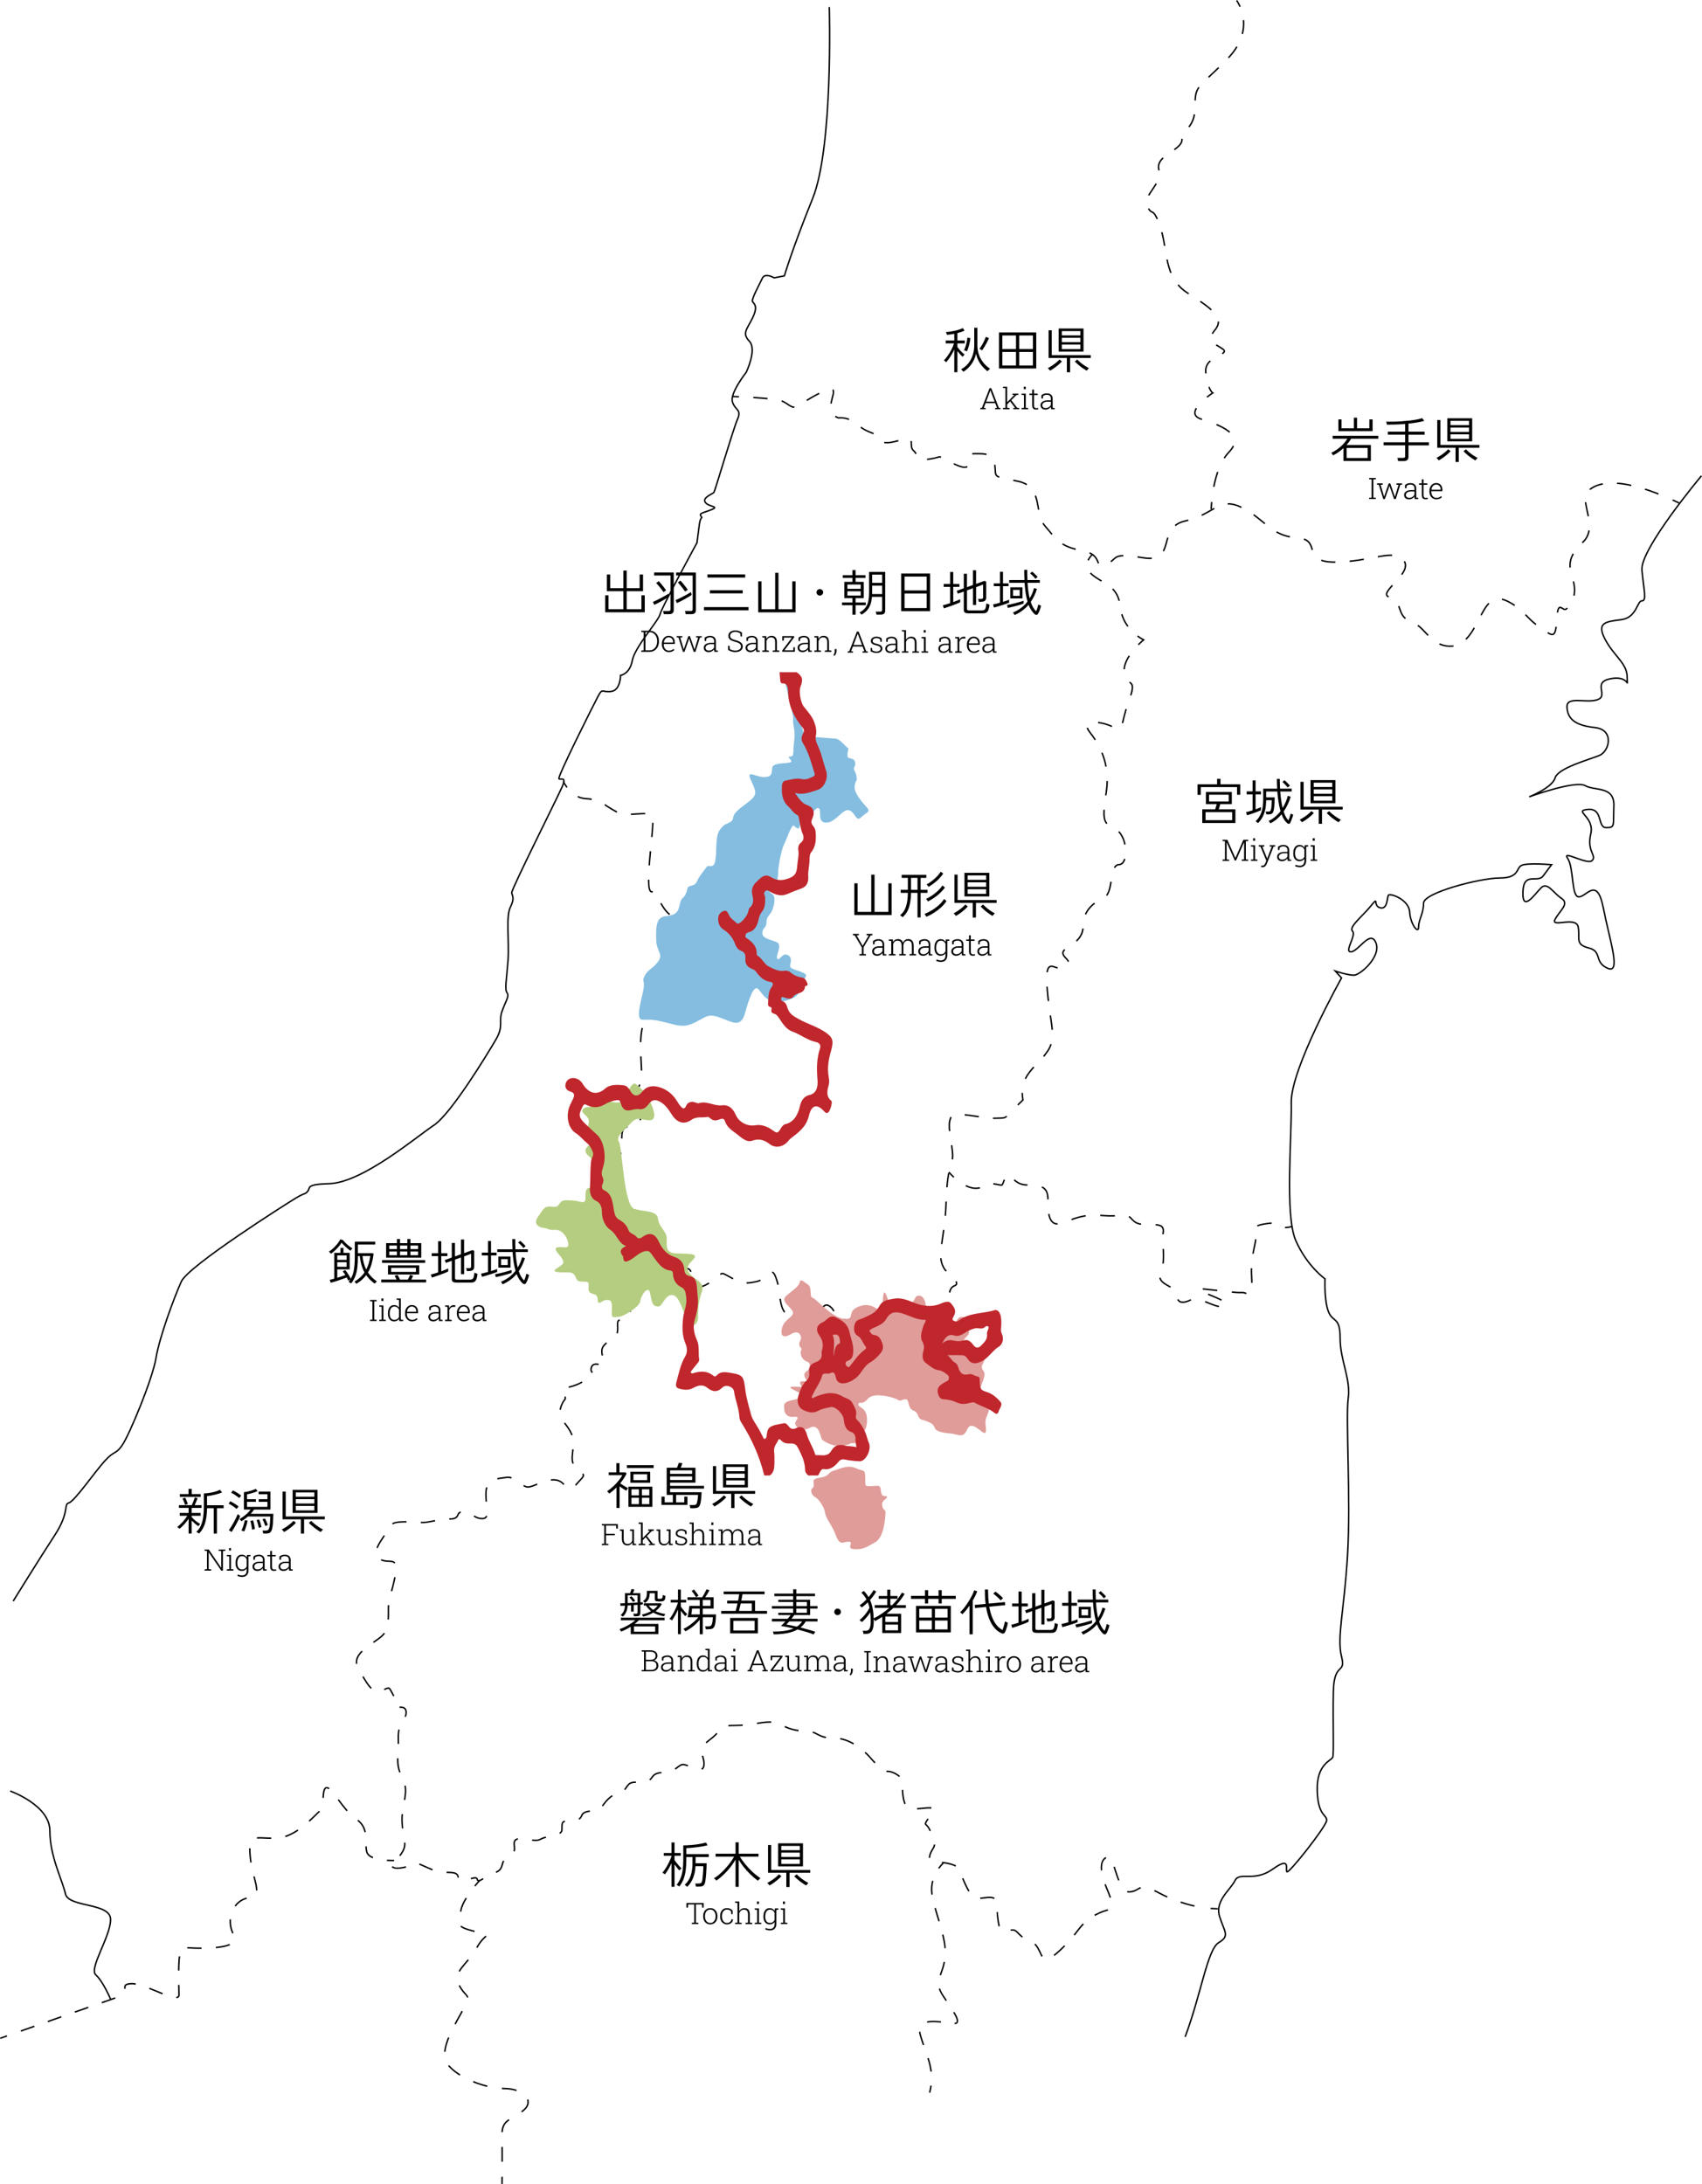 <?xml version="1.0" encoding="UTF-8"?><svg id="_レイヤー_2" xmlns="http://www.w3.org/2000/svg" viewBox="0 0 673.36 864.03"><defs><style>.cls-1{stroke-dasharray:0 0 5.86 5.86;}.cls-1,.cls-2,.cls-3,.cls-4,.cls-5,.cls-6,.cls-7,.cls-8,.cls-9,.cls-10,.cls-11,.cls-12{fill:none;stroke:#000;stroke-miterlimit:10;stroke-width:.57px;}.cls-2{stroke-dasharray:0 0 5.65 5.65;}.cls-3{stroke-dasharray:0 0 5.47 5.47;}.cls-13{fill:#84bde0;}.cls-14{fill:#b5cd80;}.cls-15{fill:#c0272d;}.cls-16{fill:#e09c99;}.cls-4{stroke-dasharray:0 0 5.68 5.68;}.cls-5{stroke-dasharray:0 0 5.66 5.66;}.cls-7{stroke-dasharray:0 0 5.51 5.51;}.cls-8{stroke-dasharray:0 0 6.07 6.07;}.cls-9{stroke-dasharray:0 0 5.73 5.73;}.cls-10{stroke-dasharray:0 0 5.79 5.79;}.cls-11{stroke-dasharray:0 0 5.42 5.42;}.cls-12{stroke-dasharray:0 0 5.64 5.64;}</style></defs><g id="_レイヤー_17"><g><g><path class="cls-6" d="m375.39,463.73s.76.9,1.98,2.02"/><path class="cls-10" d="m382.08,469.09c1.5.73,3.11,1.19,4.68,1,5.46-.64,1.91-2.36,6.37-1.73,4.46.64,2.73,1.36,4.64-2.46,1.91-3.82,2.27,2.91,8.55,2.91s8.37,1.09,8.28,6.18c-.09,5.09.45,10.64,5.46,8.91,5-1.73,8.28-3.64,16.1-3,7.82.64,7.19-1,9.64-.09,2.46.91,2.09,3.64,7.37,3.64s7.55-.09,7,3.37c-.55,3.46,1,10.64-.64,14.46-1.64,3.82-.18,4.91,3.37,6.82,3.55,1.91,1.73,6.37,5.28,6.09,3.55-.27,2.46-2.82,10.28.45,7.82,3.27,7.73.18,4.27-1.55-3.46-1.73-12.64-4.73-6.18-4.09,6.46.64,12.46,1.55,14.73,1.36,2.27-.18,4.46,3.46,3.91-6.18s2.27-13.46,1.46-16.55-.45-3.91,5.28-4.64c2.1-.27,3.28-.09,4.04.22"/><path class="cls-6" d="m508.4,485.66c.07,0,.15,0,.24,0,2.09-.18,2.55-.45,2.55-.45"/></g><g><path class="cls-6" d="m267.42,502.38s-1,.48-2.52,1.29"/><path class="cls-4" d="m259.97,506.5c-4.05,2.52-8.43,5.8-9.39,8.7-1.89,5.67-2.38,6.98-4.76,6.98s-1.07,2.05-1.56,4.85c-.49,2.79-6.16,4.03-6.16,7.39s2.14,5.67-.33,5.67c0,0-3.28-1.46-3.86,1.11-.58,2.56,2.53,1.23-2.24,4.69-4.77,3.47-9.1,2.67-9.21,4.37s1.95,2.31.9,3.57c-1.05,1.26-2.82,4.87-1.01,7.69,1.81,2.82,4.56,5.21,4.48,9.61-.09,4.4-1.38,6.73.86,9.49,2.24,2.76,4.74,2.07,1.73,5.09-3.02,3.02-2.76,5-6.81,1.12-4.05-3.88-11.3,1.73-13.89,1.47-2.59-.26-5.09-4.31-8.28-3.8s-8.11.26-8.19,6.21c-.09,5.95,1.9,10.18-1.55,10.09-3.45-.09-3.97-2.67-7.42-2.67s-.6,2.76-5.43,2.85c-4.83.09-7.85,1.38-10.78,1.38s-11.56-1.21-12.51,1.29c-.95,2.5-8.37,10.09-4.92,12.77,3.45,2.67,7.07-.6,6.99,4.05-.09,4.66-2.42,10.7-2.85,13.71-.43,3.02.69,8.97-1.98,12.33-2.67,3.36-13.54,7.25-10.09,13.46s5.78,10.35,8.97,9.06c3.19-1.29,3.02-1.98,4.23.34,1.21,2.33,3.02,5.09,2.33,5.87-.69.78,3.36-1.04,3.45,2.16.09,3.19-3.36,3.62-3.11,10.52.26,6.9-1.38,9.8,1.6,15.38s-.26,10.25-.13,16.87c.13,6.62,2.21,8.95.26,12.33-1.95,3.37-3.69,3.83-3.69,3.83,0,0-2.59,3.42,2.97,2.69,5.56-.73,3.57-3.15,7.98-1.26,4.41,1.89,5.88,3.04,11.23,3.04s2.1,3.15,4.93,3.15,5.77-1.99,6.09-.42c.31,1.57,2.52-.63,5.04-1.78,2.52-1.15,4.2-1.26,4.83-3.99.63-2.73,2.31-3.67,4.2-4.83,1.89-1.15-1.26-5.25,2.52-5.46,3.78-.21,6.19,1.47,8.61.1,2.41-1.36,8.19-1.15,8.29-3.57.1-2.41-.31-3.46,1.99-3.57,2.31-.1,4.93.31,5.88-2.2.94-2.52,6.61-1.26,7.66-2.94,1.05-1.68,3.78-5.46,6.4-5.46s3.15-2.73,4.72-4.09c1.57-1.36,6.09,0,7.87-1.36,1.78-1.36,1.15-2.94,5.67-3.15,4.51-.21,5.14-2.2,7.14-3.04,1.99-.84,8.19,4.3,8.82.42.63-3.88-3.36-6.09,2.31-10.29,5.67-4.2,3.04-5.67,9.66-5.67s10.71-1.47,14.49-1.36,6.51,3.46,12.81,3.46,5.04,2.94,12.6,2.94,13.96,7.66,13.96,7.66c0,0,4.51,5.46,6.93,5.46s5.67,2.31,5.77,3.67c.1,1.36-.52,11.23,3.57,11.23s8.92-1.26,8.92.31-4.3,5.14-3.15,5.88c1.15.73,2.31,3.67,2.2,4.2-.1.52,2.1,2.94.73,5.04-1.36,2.1-2.83,5.25.73,5.46,3.57.21,7.98.84,9.13,2.52,1.15,1.68,4.04,11.95,7.63,11.95s7.7-2.05,7.7,2.91,1.03,9.76,1.54,9.76,2.91-.17,4.79-.17,2.42,2.94,6.68,4.36,4.05,7.5,6.48,7.29c2.43-.2,8.51-6.28,11.75-10.53,3.24-4.25,4.86-5.87,9.32-7.9,4.46-2.03,6.89-.2,2.84-9.72-4.05-9.52-1.42-12.36.81-12.36s3.44,14.18,8.31,13.77c4.86-.41,2.84-4.25,11.95.61,7.15,3.81,14.43,5.26,17.23,5.71"/><line class="cls-6" x1="478.96" y1="755.05" x2="481.79" y2="755.18"/></g><g><path class="cls-6" d="m373.21,737.05s-.86.77-1.83,2.15"/><path class="cls-3" d="m369.03,744.12c-.37,1.39-.56,2.94-.39,4.62.68,6.94,6.18,17.87,5.25,25.66s-4.83,9.06-.76,15.24c4.07,6.18,8.02,11.24,3.98,10.93s-15.07-3.26-13.05,4.35c1.59,6,4.54,11.04,4.49,17.47"/><path class="cls-6" d="m368.35,825.13c-.12.9-.31,1.82-.56,2.78"/></g><g><path class="cls-6" d="m189.71,744.02s-.79.84-1.85,2.15"/><path class="cls-1" d="m184.45,750.93c-1.21,1.99-2.16,4.09-2.22,5.84-.17,4.93-2.38,5.27,5.61,7.39,7.99,2.12,4.59-.42.76,6.46s-9.86,9.43-6.97,14.79c2.89,5.35,4.84,3.14,2.04,8.75-2.8,5.61-10.68,17.01-6.62,22.47,4.06,5.46,15.12,9.66,22.54,9.66s12.32,4.9,7.28,8.82c-5.04,3.92-8.4,3.36-8.26,9.8.08,3.6.07,9.16.05,13.36"/><path class="cls-6" d="m198.65,861.2c-.01,1.72-.03,2.83-.03,2.83"/></g><g><path class="cls-6" d="m155.91,736.05s-1.21.05-2.83-.04"/><path class="cls-2" d="m147.55,734.94c-1.25-.52-2.21-1.27-2.47-2.37-.94-3.92,1.16-9.28-4.09-12.82-5.25-3.54-9.61-12.6-11.77-12.49-2.15.11-.66,7.74-2.71,9.28-2.04,1.55-9.38,10.74-17.79,10.74s-10.55-1.98-9.73,7.25c.82,9.23,5.61,15.66-.49,16.32-6.1.66-9.56,8.57-5.93,14.84,3.63,6.26-17.31,5.11-19.95,4.78-2.64-.33-1.81,14.84-1.81,18.79s-13.52-4.78-18.96-4.45,1.15,3.13-6.59,5.77c-5.93,2.02-29.21,10.2-39.83,13.95"/><path class="cls-6" d="m2.76,805.47c-1.68.59-2.67.94-2.67.94"/></g><path class="cls-6" d="m4.01,708.58s15.71,5.54,15.71,15.71,4.93,19.41,6.16,24.95c1.23,5.54,17.87,3.39,17.87,10.17s-8.69,19.36-5.83,21.93,5.82,9.57,5.82,9.57"/><path class="cls-6" d="m328.09,2.8s1.65,55.32-6.59,75.73c-8.23,20.41-11.18,30.61-11.18,30.61l-4.05.78s-3.58-2.18-4.67.16-4.36,8.26-3.89,9.19,2.34,1.56.16,6.23-4.52,6.23-1.4,9.5c3.12,3.27-1.25,12.31-1.25,12.31,0,0-6.54,8.26-5.45,11.68,1.09,3.43,3.74,2.96,2.02,6.85s-8.88,28.35-9.35,28.97-4.67,2.02-3.43,3.89,5.61,1.56,2.8,2.8-5.45,1.4-4.52,2.65-.16-.31-.62,3.43l-.93,7.16s-14.11,25.85-14.6,28.29-10.01,12.94-10.99,18.31-4.64,5.86-4.64,5.86c0,0,0,5.86-3.66,6.35s-3.42-1.47-5.13,1.71-16.33,32.3-15.59,32.85,3.14-1.11,1.29,3.14-20.14,40.65-19.96,41.95,1.29,2.03-.55,5.73-.37,13.67-.92,21.07-1.41,11.51-.37,12.81-.78,3.64-2.08,7.54.78,5.59-2.34,10.92c-3.12,5.33-17.67,29.37-24.56,33.92s-28.25,22.75-41.42,23.11c-9.42.26-7.28,1.57-8.47,2.99-1.19,1.43-.83.36-4.75,2.73s-42.45,26.79-45.26,33-8.62,21.84-10.02,30.26-10.42,30.06-13.22,34.26-3.01,2-7.01,6.41c-4.01,4.41-12.02,16.03-14.23,16.63-2.2.6.4,3.61-5.61,12.82s-16.43,26.05-16.43,26.05"/><path class="cls-6" d="m673.14,188.25s-24.34,29.05-23.55,37.29,1.96,12.17,0,12.17-1.96,6.67-8.24,7.46-9.81,1.18-6.28,7.85c3.53,6.67,8.68,9.37,8.68,14.91s1.38-.83-6.37.55-.83,6.64-5.26,8.3-12.46-1.66-12.18,3.04,3.32,7.2,11.07,8.03,5.81,9.41,1.66,11.07-16.33,4.98-17.44,8.86-10.24,7.47-10.24,7.47c0,0,18.27-6.64,22.14-4.43s11.63,0,11.35,8.03c-.28,8.03.55,8.58-3.04,8.58s-1.11-7.75-7.2-7.2,2.77,2.77,1.11,9.69c-1.66,6.92,2.49,8.58.55,10.52-1.94,1.94-12.18-4.43-9.69-.83,2.49,3.6,1.38,15.22,4.43,15.22s7.2-8.3,9.69,4.43c2.49,12.73,7.2,26.3,1.66,23.8-5.54-2.49-1.94-6.64-7.47-8.03-5.54-1.38-3.32-3.88-4.15-8.3-.83-4.43-11.07.55-9.13-3.04s5.81-6.09,2.49-8.3-5.54-6.64-8.03-4.15c-2.49,2.49-7.47,9.96-7.2,1.66s5.81-3.32,8.03-6.37c2.21-3.04,3.32-4.43,3.32-4.43,0,0-9.69-.83-11.9.28s-.83,4.98-8.58,4.98-30.17,5.81-30.17,9.96-1.97,6.45-1.97,9.44-3.27-1.09-3.54-5.99c-.27-4.9-7.9-7.63-8.44-6.54s-.27,5.72-3.27,4.9c-3-.82-.27-4.9-3.54-.82s-8.99,8.44-7.35,10.08c1.63,1.63-3.54,8.44-.54,8.17s7.63-8.99,9.8-3.54c2.18,5.45-6.26,12.8-8.71,12.8s-7.35-1.63-7.35-1.63l2.45,2.72s-20.15,35.95-19.88,49.29c.27,13.34-2.64,44.44,1.76,54.55,4.39,10.11,11.59,15.21,11.59,15.21,0,0-.39,8.51,1.35,12.96,1.74,4.45,4.63,1.75,4.63,10.54s4.26,15.99,3.2,23.72c-1.07,7.73,1.07,39.98-.27,62.1-1.33,22.12-4.26,32.52-2.4,39.98,1.87,7.46-2.93,1.87-3.2,13.86s.27,24.79-.27,26.12-6.4,2.67-6.13,13.06c.27,10.39,4,9.59,3.73,11.99s-14.93,21.06-15.72,20.26,1.87-6.4-5.6-1.07c-7.46,5.33-13.06.8-14.93,4.53-1.87,3.73-8,8-6.13,14.13,1.87,6.13,4.26,7.73-.27,10.39s-6.93,20.26-13.33,37.31"/><g><path class="cls-6" d="m479.19,201.43s.02-1.09.18-2.82"/><path class="cls-8" d="m480.21,192.6c.92-4.72,2.67-10.25,5.98-13.7,6.7-7-3.35-10.66-10.96-13.09-4.13-1.32-2.43-4.26,0-6.67"/><path class="cls-6" d="m477.51,157.12c1.27-1,2.29-1.67,2.29-1.67,0,0-.72-.36-1.49-2.37"/><path class="cls-7" d="m477.08,147.72c0-.06-.02-.12-.02-.19-.91-7,10.05-7,6.7-9.44-3.35-2.44-7-2.74-3.04-7.61,3.96-4.87-1.52-8.53-10.96-14.61-9.44-6.09-7.61-16.75-10.66-25.88s-3.35-3.96-5.18-8.53c-1.83-4.57,6.09-8.53,4.57-14.31-1.52-5.79,9.13-7.61,9.13-11.87s5.18-4.26,5.18-13.09.91-6.7,12.79-18.88c6.89-7.06,7.01-13.72,5.91-18.06"/><path class="cls-6" d="m490.6,2.65c-.69-1.58-1.36-2.48-1.36-2.48"/></g><g><path class="cls-6" d="m289.54,156.85s1.12.04,2.83.12"/><path class="cls-5" d="m298.03,157.27c4.53.28,9.48.71,11.05,1.28,3.11,1.13,4.25,3.82,7.08,1.84,2.83-1.98,11.18-7.22,13.17-6.23,1.98.99-4.11,8.92,2.41,11.18,0,0,3.82-.71,7.79,2.83,3.96,3.54,6.94,2.69,8.21,5.24,1.27,2.55,4.11,1.98,9.49.42,5.38-1.56,1.98,2.69,4.25,4.53,2.27,1.84-.42,4.25,6.23,3.26,6.65-.99,1.27-1.98,10.19,2.12,8.92,4.11,3.11-4.25,7.5-4.25s7.65-.28,8.21,4.67c.57,4.96-1.27,4.11,9.06,6.23s6.23,12.46,10.76,17.7c4.53,5.24,5.66,8.07,14.72,9.77,9.06,1.7,4.11,7.79,9.49,5.38,5.38-2.41,1.27-4.67,14.72-2.55,13.45,2.12,4.96-12.03,16.56-14.58s13.31-9.91,22.51-5.24c9.2,4.67,11.33,11.18,21.66,11.89,10.34.71,1.13,9.77,15.29,9.63,14.16-.14,23.22-5.66,27.04-.57,3.82,5.1-11.04,12.88-5.66,14.44,5.38,1.56,2.55,7.5,8.21,9.49,5.66,1.98,7.36,8.64,14.02,9.77,6.65,1.13,9.91-4.25,13.03-10.34s5.47-10.5,11.88-7.07c6.41,3.43,6.87,6.41,11.9,9.73,5.04,3.32,6.64,6.07,7.09-2.63.46-8.7,2.29-2.86,3.89-4.35,1.6-1.49,4.46-5.26,2.52-11.44s-1.95-9.15,4.12-15.11c6.07-5.95-1.83-16.36,1.72-19.91,3.28-3.28,11.05-6.23,31,2.25"/><path class="cls-6" d="m661.73,197.81c.84.38,1.7.77,2.57,1.19"/></g><g><path class="cls-6" d="m222.85,309.12s.49,1.1,1.48,2.41"/><path class="cls-12" d="m228.59,315.15c.94.45,2,.75,3.17.82,6,.34,6.86,2.4,12,5.14,5.14,2.74,13.54-1.2,14.4,2.4.86,3.6-3.6,29.31-.34,29.31s3.6,10.97,13.02,10.97,14.22-2.4,21.42,9.08,4.11,9.08.51,15.25c-3.6,6.17-7.04,12.65-14.93,12.99s-19.52-.65-22.61,3.12c-3.08,3.77-1.2,17.48-1.37,21.94s-6.17,9.94-2.74,10.8c3.43.86,4.63,5.83-.34,7.71-4.97,1.89-4.8,1.54-4.8,8.57s-4.8,5.31-4.28,11.14c.51,5.83,1.54,6.68-.51,12-2.06,5.31-3.26,7.54,1.03,11.48,4.28,3.94,5.31,10.97,11.48,9.94,6.17-1.03,6.17-.34,8.4,3.43,2.23,3.77,9.43-1.2,10.97,1.37,1.54,2.57.86,9.25,7.2,5.14,6.34-4.11,4.14-4.9,8.14-2.72,4,2.18,5.46,3.27,10.91,2,5.46-1.27,5.82-7.28,8-.55,2.18,6.73-.18,15.28,9.09,14.73,9.28-.55,8.73-6.37,11.64-4.55,2.91,1.82,2,5.46,5.64,5.46s-1.46,5.82,5.46,5.82.73-6,11.82-6,14.19,6,15.64,2.18c1.46-3.82,5.27-6.91,7.46-8.91,2.18-2,.73-5.46,3.64-6.55,2.91-1.09-3.75-6.16-3.75-6.16-4.04-5.7-.12-10.92.36-27.07s3.09-14.01,2.49-19.83c-.59-5.82-2.02-10.09-.71-13.3,1.31-3.21,12.11.36,17.69.12,4.4-.19,3.41.44,6.92-3.24"/><path class="cls-6" d="m402.68,437.16c.59-.59,1.26-1.25,2.03-1.98-.19-1-.28-1.94-.28-2.82"/><path class="cls-9" d="m405.68,426.81c1.87-3.91,5.36-6.34,6.87-8.38,2.37-3.21,4.75-5.11,3.44-13.66-5.02-32.87,1.19-19.12,5.11-21.97,3.92-2.85-.59-3.44-.59-5.82s7.96-3.68,7.96-10.33,4.39-9.62,8.31-11.52c3.92-1.9,1.9-12.94,5.94-13.06,4.04-.12,3.44-11.87-1.66-14.13-5.11-2.26-4.87-4.27-3.32-15.08,1.54-10.81-2.85-18.41-6.65-23.27-3.8-4.87,3.92-4.51,8.91-2.14,4.99,2.37,2.85.24,6.53-9.86s-.47-5.22-1.66-11.28c-.62-3.15,1.46-6.58,3.59-9.15"/><path class="cls-6" d="m450.36,255.06c1.18-1.19,2.08-1.92,2.08-1.92,0,0-1.02-.49-2.39-1.51"/><path class="cls-11" d="m446.23,247.82c-1.41-1.91-2.6-4.36-2.93-7.38-.95-8.79-6.17-9.02-11.04-12.94-1.32-1.06-1.93-2.14-2.12-3.15"/><path class="cls-6" d="m430.49,221.7c.61-1.37,1.65-2.28,1.65-2.28"/></g><g><path d="m337.99,362.03v-12.56h1.3v11.3h5.4v-14.74h1.3v14.74h5.46v-11.3h1.3v12.56h-14.76Z"/><path d="m362.99,362.97v-9.74h-2.56c-.03,2.17-.29,4.06-.78,5.67s-1.35,2.92-2.56,3.95c-.05-.05-.15-.13-.29-.24-.14-.11-.28-.21-.41-.31-.13-.1-.23-.16-.3-.17,1.15-.95,1.94-2.15,2.39-3.62s.68-3.23.69-5.28h-2.84v-1.2h2.84v-4.72h-2.44v-1.18h9.74v1.18h-2.24v4.72h2.72v1.2h-2.72v9.74h-1.24Zm-2.56-10.94h2.56v-4.72h-2.56v4.72Zm6.06,10.68c-.03-.07-.09-.18-.19-.34-.1-.16-.2-.32-.3-.48-.1-.16-.18-.27-.23-.32.97-.37,1.95-.86,2.94-1.46s1.9-1.28,2.74-2.04,1.52-1.55,2.04-2.38l.98.78c-.55.85-1.24,1.67-2.08,2.45-.84.78-1.76,1.49-2.77,2.14-1.01.65-2.05,1.2-3.13,1.65Zm.64-6.06c-.03-.07-.09-.17-.2-.31-.11-.14-.21-.28-.32-.43-.11-.15-.19-.24-.24-.28.85-.39,1.69-.87,2.52-1.44s1.59-1.19,2.28-1.86c.69-.67,1.26-1.33,1.7-2l.98.8c-.8,1.09-1.76,2.1-2.89,3.02s-2.4,1.75-3.83,2.5Zm.26-5.78c-.03-.07-.1-.17-.21-.3-.11-.13-.23-.27-.34-.4-.11-.13-.2-.22-.27-.26.71-.37,1.42-.83,2.13-1.38.71-.55,1.38-1.14,1.99-1.78.61-.64,1.11-1.27,1.48-1.88l1,.74c-.72,1.05-1.56,2.01-2.51,2.86-.95.85-2.04,1.65-3.27,2.4Z"/><path d="m378.19,362.37c-.03-.05-.1-.15-.23-.3s-.25-.29-.38-.44c-.13-.15-.22-.24-.29-.28.52-.27,1.08-.6,1.67-1,.59-.4,1.16-.82,1.69-1.27.53-.45.96-.86,1.28-1.23l.96.78c-.36.41-.81.85-1.34,1.32-.53.47-1.09.91-1.68,1.34-.59.43-1.15.79-1.68,1.08Zm6.64.64v-5.78h-7.22v-11.22h1.24v10.08h15.44v1.14h-8.18v5.78h-1.28Zm-3.26-8.36v-9.34h9.84v9.34h-9.84Zm1.26-6.56h7.32v-1.74h-7.32v1.74Zm0,2.74h7.32v-1.76h-7.32v1.76Zm0,2.8h7.32v-1.82h-7.32v1.82Zm9.84,8.74c-.52-.29-1.07-.65-1.66-1.08-.59-.43-1.15-.87-1.68-1.34s-.99-.91-1.36-1.32l.96-.78c.33.37.76.78,1.29,1.23.53.45,1.09.87,1.68,1.27.59.4,1.15.73,1.67,1-.05.04-.15.13-.28.28s-.26.29-.38.44-.2.25-.24.3Z"/></g><g><path d="m340,378.01v-.51l.96-.08v-2.59l-2.84-4.79-.7-.05v-.52h2.38v.52l-.9.05,2.26,3.93.13.26h0s.14-.26.14-.26l2.3-3.93-.91-.05v-.52h2.36v.52l-.72.05-2.81,4.75v2.63l.96.08v.51h-2.61Z"/><path d="m346.97,378.13c-.6,0-1.07-.16-1.41-.48s-.51-.75-.51-1.3c0-.39.11-.73.34-1.03s.55-.52.96-.69.91-.25,1.48-.25h1.31v-.73c0-.46-.14-.83-.41-1.1s-.68-.42-1.23-.42c-.31,0-.58.05-.83.15s-.46.23-.64.38l-.06.97h-.58v-1.32c.27-.23.58-.42.93-.55s.74-.2,1.18-.2c.75,0,1.32.19,1.72.56s.6.89.6,1.56v3.06c0,.12,0,.25.01.37s.02.25.04.37l.76.03v.51h-1.38c-.05-.23-.08-.42-.1-.56s-.03-.3-.03-.47c-.23.34-.54.62-.91.83s-.8.32-1.26.32Zm.08-.62c.43,0,.84-.11,1.23-.34s.67-.53.86-.91v-1.34h-1.32c-.65,0-1.16.14-1.52.42s-.55.62-.55,1.03c0,.34.12.62.35.83s.55.32.95.32Z"/><path d="m351.65,378.01v-.51l.96-.08v-5.16l-.96-.08v-.52h1.58l.06,1.08c.2-.38.46-.67.81-.88s.75-.32,1.22-.32.89.12,1.22.36.56.61.7,1.1c.18-.46.45-.82.81-1.08s.79-.39,1.3-.39c.68,0,1.2.23,1.57.68s.55,1.15.55,2.09v3.11l.96.08v.51h-2.62v-.51l.96-.08v-3.12c0-.79-.14-1.34-.41-1.66s-.66-.49-1.15-.49c-.55,0-.97.17-1.27.52s-.47.79-.53,1.33v3.42l.96.08v.51h-2.62v-.51l.96-.08v-3.12c0-.77-.14-1.32-.42-1.65s-.66-.5-1.15-.5c-.52,0-.92.14-1.2.41s-.48.64-.59,1.09v3.77l.96.08v.51h-2.62Z"/><path d="m365.21,378.13c-.6,0-1.07-.16-1.41-.48s-.51-.75-.51-1.3c0-.39.11-.73.34-1.03s.55-.52.96-.69.91-.25,1.48-.25h1.31v-.73c0-.46-.14-.83-.41-1.1s-.68-.42-1.23-.42c-.31,0-.58.05-.83.15s-.46.23-.64.38l-.06.97h-.58v-1.32c.27-.23.58-.42.93-.55s.74-.2,1.18-.2c.75,0,1.32.19,1.72.56s.6.89.6,1.56v3.06c0,.12,0,.25.01.37s.02.25.04.37l.76.03v.51h-1.38c-.05-.23-.08-.42-.1-.56s-.03-.3-.03-.47c-.23.34-.54.62-.91.83s-.8.32-1.26.32Zm.08-.62c.43,0,.84-.11,1.23-.34s.67-.53.86-.91v-1.34h-1.32c-.65,0-1.16.14-1.52.42s-.55.62-.55,1.03c0,.34.12.62.35.83s.55.32.95.32Z"/><path d="m372.27,380.57c-.31,0-.63-.04-.98-.11s-.64-.17-.9-.3l.19-.59c.25.12.51.21.79.28s.58.1.89.1c.6,0,1.05-.18,1.36-.54s.45-.85.45-1.49v-.77c-.21.31-.48.55-.81.72s-.71.26-1.15.26c-.51,0-.94-.13-1.31-.39s-.64-.62-.84-1.09-.29-1.01-.29-1.64v-.12c0-.68.1-1.26.29-1.76s.48-.89.84-1.16.8-.41,1.32-.41c.45,0,.85.1,1.18.29s.6.47.81.82l.08-1h.59v6.26c0,.54-.1,1.01-.3,1.41s-.48.7-.86.91-.82.32-1.35.32Zm-.04-3.04c.46,0,.84-.11,1.15-.32.3-.21.53-.5.69-.87v-2.9c-.15-.37-.37-.68-.66-.92s-.68-.37-1.17-.37c-.41,0-.75.12-1.03.35s-.49.55-.63.96-.21.88-.21,1.42v.12c0,.77.16,1.38.47,1.83s.77.68,1.39.68Zm2.4-5.26l-.23-.6h1.18v.51l-.96.09Z"/><path d="m378.3,378.13c-.6,0-1.07-.16-1.41-.48s-.51-.75-.51-1.3c0-.39.11-.73.34-1.03s.55-.52.96-.69.91-.25,1.48-.25h1.31v-.73c0-.46-.14-.83-.41-1.1s-.68-.42-1.23-.42c-.31,0-.58.05-.83.15s-.46.23-.64.38l-.06.97h-.58v-1.32c.27-.23.58-.42.93-.55s.74-.2,1.18-.2c.75,0,1.32.19,1.72.56s.6.89.6,1.56v3.06c0,.12,0,.25.01.37s.02.25.04.37l.76.03v.51h-1.38c-.05-.23-.08-.42-.1-.56s-.03-.3-.03-.47c-.23.34-.54.62-.91.83s-.8.32-1.26.32Zm.08-.62c.43,0,.84-.11,1.23-.34s.67-.53.86-.91v-1.34h-1.32c-.65,0-1.16.14-1.52.42s-.55.62-.55,1.03c0,.34.12.62.35.83s.55.32.95.32Z"/><path d="m384.78,378.12c-.45,0-.79-.14-1.04-.41s-.37-.72-.37-1.33v-4.14h-1.1v-.57h1.1v-1.63h.7v1.63h1.48v.57h-1.48v4.14c0,.42.08.73.23.91s.35.28.6.28c.13,0,.26,0,.39-.03s.26-.04.4-.06l.11.5c-.14.04-.3.08-.48.1s-.36.04-.54.04Z"/><path d="m388.59,378.13c-.6,0-1.07-.16-1.41-.48s-.51-.75-.51-1.3c0-.39.11-.73.34-1.03s.55-.52.96-.69.91-.25,1.48-.25h1.31v-.73c0-.46-.14-.83-.41-1.1s-.68-.42-1.23-.42c-.31,0-.58.05-.83.15s-.46.23-.64.38l-.06.97h-.58v-1.32c.27-.23.58-.42.93-.55s.74-.2,1.18-.2c.75,0,1.32.19,1.72.56s.6.89.6,1.56v3.06c0,.12,0,.25.01.37s.02.25.04.37l.76.03v.51h-1.38c-.05-.23-.08-.42-.1-.56s-.03-.3-.03-.47c-.23.34-.54.62-.91.83s-.8.32-1.26.32Zm.08-.62c.43,0,.84-.11,1.23-.34s.67-.53.86-.91v-1.34h-1.32c-.65,0-1.16.14-1.52.42s-.55.62-.55,1.03c0,.34.12.62.35.83s.55.32.95.32Z"/></g><g><path d="m473.77,314.46v-4.18h7.75v-2.15h1.34v2.15h7.81v4.16h-1.26v-3.05h-14.36v3.07h-1.28Zm1.88,11.14v-5.43h5.11c.11-.3.21-.64.32-1.02.11-.38.2-.71.28-1h-4.27v-4.81h10.25v4.81h-4.57c-.08.3-.17.64-.28,1.02-.11.38-.21.71-.32,1h6.59v5.43h-13.12Zm1.3-1.11h10.53v-3.19h-10.53v3.19Zm1.38-7.39h7.77v-2.68h-7.77v2.68Z"/><path d="m493.36,322.55l-.42-1.23c.35-.08.75-.18,1.2-.3s.93-.26,1.42-.42v-6.33h-2.34v-1.17h2.34v-4.34h1.18v4.34h2.12v1.17h-2.12v5.92c.4-.14.78-.29,1.15-.44.37-.15.69-.29.97-.42v1.23c-.45.21-1.02.44-1.69.69-.67.25-1.35.5-2.03.73-.68.24-1.28.42-1.78.57Zm16.14,3.26c-.49-.33-.96-.8-1.38-1.44-.43-.63-.79-1.36-1.1-2.2-.61.74-1.29,1.42-2.02,2.02-.73.61-1.53,1.12-2.38,1.53-.03-.05-.09-.14-.19-.27-.1-.13-.2-.26-.31-.39-.11-.13-.19-.21-.24-.25.99-.46,1.87-1.02,2.65-1.69s1.48-1.4,2.09-2.2l-.02-.06c-.29-1.04-.55-2.22-.77-3.55-.22-1.32-.38-2.71-.49-4.17h-4.41v2.33h3.38c-.04,1.48-.1,2.67-.17,3.57-.07.89-.19,1.57-.36,2.02s-.39.76-.68.91c-.29.15-.66.23-1.13.23h-.98c-.01-.14-.05-.33-.11-.57-.06-.23-.11-.42-.15-.55h1.18c.21,0,.39-.04.53-.13.14-.08.26-.27.36-.57.1-.29.18-.74.23-1.35.05-.61.09-1.42.12-2.45h-2.22c-.01,1.47-.15,2.76-.4,3.87-.25,1.11-.62,2.08-1.09,2.92-.47.84-1.05,1.61-1.73,2.3-.04-.05-.13-.13-.27-.24-.14-.11-.28-.22-.41-.32-.13-.1-.23-.17-.28-.2.99-.89,1.74-2.02,2.25-3.41.51-1.39.77-3.14.77-5.27v-4.2h5.51c-.08-1.28-.12-2.57-.12-3.87h1.16c0,.66,0,1.32.03,1.96.02.65.04,1.28.07,1.91h4.61v1.11h-4.53c.09,1.25.22,2.43.38,3.54s.35,2.1.56,2.99c.47-.77.88-1.56,1.22-2.38.35-.82.63-1.63.84-2.44l1.12.35c-.29,1.03-.67,2.05-1.14,3.05-.47,1-1.01,1.95-1.64,2.83.53,1.63,1.17,2.79,1.92,3.48.17-.43.34-.91.51-1.43.17-.52.29-.94.37-1.25.05.03.15.07.29.14.14.06.28.13.43.19.15.06.24.09.28.11-.07.29-.17.63-.31,1.04-.14.41-.29.81-.45,1.21s-.31.73-.44,1.01c-.11.21-.25.33-.42.36-.17.03-.35,0-.52-.13Zm-.04-14.25c-.15-.2-.35-.44-.61-.72-.26-.29-.52-.56-.79-.83-.27-.27-.49-.48-.68-.63l.82-.7c.19.16.42.37.69.64.27.27.54.54.81.81.27.27.48.5.64.68-.04.03-.13.09-.26.21-.13.11-.26.22-.38.33-.12.11-.2.19-.24.22Z"/><path d="m515.09,325.3c-.03-.05-.1-.15-.23-.29s-.25-.29-.38-.43-.22-.23-.29-.27c.52-.26,1.08-.59,1.67-.98.59-.39,1.16-.8,1.69-1.24s.96-.84,1.28-1.2l.96.76c-.36.4-.81.83-1.34,1.29s-1.09.89-1.68,1.31c-.59.42-1.15.77-1.68,1.05Zm6.65.63v-5.65h-7.23v-10.96h1.24v9.85h15.46v1.11h-8.19v5.65h-1.28Zm-3.26-8.17v-9.13h9.85v9.13h-9.85Zm1.26-6.41h7.33v-1.7h-7.33v1.7Zm0,2.68h7.33v-1.72h-7.33v1.72Zm0,2.74h7.33v-1.78h-7.33v1.78Zm9.85,8.54c-.52-.29-1.07-.64-1.66-1.05s-1.15-.85-1.68-1.31-.99-.89-1.36-1.29l.96-.76c.33.36.76.77,1.29,1.2s1.09.85,1.68,1.24c.59.39,1.15.72,1.67.98-.05.04-.15.13-.28.27s-.26.29-.38.43-.2.24-.24.29Z"/></g><g><path d="m483.67,340.58v-.5l.96-.07v-7.19l-.96-.07v-.5h1.91l3.16,7.15h.04l3.12-7.15h1.95v.5l-.96.07v7.19l.96.07v.5h-2.62v-.5l.98-.07v-6.76h-.03s-3.17,7.2-3.17,7.2h-.49l-3.2-7.18h-.04s.02,3.11.02,3.11v3.64l.99.07v.5h-2.62Z"/><path d="m494.89,340.58v-.5l.96-.07v-5.04l-.96-.08v-.5h1.66v5.62l.96.07v.5h-2.62Zm.87-7.94v-.99h.79v.99h-.79Z"/><path d="m499.47,343.09c-.08,0-.18,0-.3-.03-.12-.02-.2-.03-.26-.05l.08-.57c.05,0,.13.02.23.03s.17.01.22.01c.31,0,.55-.1.73-.29.18-.2.34-.48.49-.84l.33-.84-2.33-5.58-.69-.04v-.5h2.24v.5l-.8.05,1.63,4,.26.7h.04l1.81-4.7-.83-.05v-.5h2.22v.5l-.67.04-2.61,6.65c-.12.29-.25.55-.4.78-.15.23-.33.41-.56.54-.22.13-.5.19-.84.19Z"/><path d="m507.18,340.7c-.6,0-1.07-.16-1.41-.47-.34-.31-.51-.74-.51-1.27,0-.38.11-.72.34-1,.23-.29.55-.51.97-.67.42-.16.91-.24,1.48-.24h1.31v-.71c0-.45-.14-.81-.41-1.08-.27-.27-.68-.41-1.23-.41-.31,0-.59.05-.83.15s-.46.22-.64.37l-.06.94h-.58v-1.29c.27-.23.58-.41.93-.54.35-.13.74-.2,1.18-.2.75,0,1.32.18,1.73.55.4.37.6.87.6,1.52v2.99c0,.12,0,.24.01.36s.02.24.04.36l.76.03v.5h-1.38c-.05-.23-.08-.41-.1-.54s-.03-.29-.03-.46c-.23.33-.54.6-.92.81-.38.21-.8.31-1.26.31Zm.08-.6c.43,0,.85-.11,1.23-.33.39-.22.68-.52.86-.89v-1.31h-1.32c-.65,0-1.16.14-1.53.41-.37.27-.55.61-.55,1,0,.33.12.6.35.81.24.21.55.31.95.31Z"/><path d="m514.25,343.09c-.31,0-.64-.04-.98-.11-.34-.07-.65-.17-.9-.29l.19-.57c.25.12.52.21.79.28.28.06.58.1.89.1.6,0,1.05-.17,1.36-.52.3-.35.45-.83.45-1.46v-.76c-.21.3-.48.54-.81.7-.33.17-.71.25-1.15.25-.51,0-.94-.13-1.31-.38-.36-.25-.64-.61-.84-1.06-.2-.46-.29-.99-.29-1.61v-.12c0-.66.1-1.23.29-1.72.2-.49.48-.87.84-1.14.37-.27.81-.4,1.32-.4.45,0,.85.1,1.18.29.33.19.6.46.81.8l.08-.97h.59v6.12c0,.53-.1.99-.3,1.37-.2.39-.48.68-.86.89-.38.21-.83.31-1.35.31Zm-.04-2.97c.46,0,.84-.1,1.15-.31.3-.21.53-.49.69-.85v-2.83c-.15-.36-.37-.66-.66-.9-.29-.24-.68-.36-1.17-.36-.41,0-.76.11-1.03.34-.28.23-.49.54-.63.94-.14.4-.21.87-.21,1.39v.12c0,.75.16,1.34.47,1.79.31.45.78.67,1.39.67Zm2.4-5.14l-.23-.59h1.18v.5l-.96.09Z"/><path d="m518.49,340.58v-.5l.96-.07v-5.04l-.96-.08v-.5h1.66v5.62l.96.07v.5h-2.62Zm.87-7.94v-.99h.79v.99h-.79Z"/></g><g><path d="m74.61,606.69v-5.8c-.47.72-1.03,1.43-1.68,2.14s-1.28,1.31-1.88,1.81c-.03-.05-.11-.13-.24-.23s-.27-.21-.41-.3c-.14-.1-.24-.16-.31-.19.32-.22.67-.51,1.05-.86.38-.35.76-.74,1.13-1.15s.72-.84,1.04-1.26c.32-.42.59-.81.8-1.16h-3v-1.11h3.5v-2.01h-3.83v-1.08h5.07c.13-.27.28-.6.44-.98.16-.38.31-.75.45-1.13s.25-.7.33-.96l1.12.29c-.13.35-.31.8-.54,1.34-.23.54-.44,1.02-.64,1.44h2.72v1.08h-3.91v2.01h3.54v1.11h-3.54v.51c.24.27.55.58.93.93.38.35.79.68,1.23,1s.86.59,1.26.81c-.04.04-.12.12-.24.24s-.24.25-.35.38-.18.22-.21.27c-.37-.26-.8-.6-1.29-1.02-.49-.42-.93-.83-1.33-1.23v5.12h-1.22Zm-3.45-14.5v-1.08h3.42v-2.07h1.26v2.07h3.54v1.08h-8.23Zm2.06,3.19c-.05-.23-.14-.51-.27-.83-.13-.32-.26-.63-.39-.94-.13-.31-.25-.55-.36-.73l1.06-.39c.19.37.38.78.57,1.23s.36.89.49,1.29l-1.1.37Zm5.51,11.35c-.04-.05-.14-.13-.29-.22l-.46-.29c-.15-.1-.26-.15-.33-.17.77-.65,1.38-1.46,1.81-2.44s.74-2.09.92-3.33c.18-1.24.27-2.59.27-4.04v-5.41c.6,0,1.29-.05,2.07-.17.78-.11,1.56-.27,2.32-.49s1.43-.47,1.99-.77l.84,1.06c-.37.16-.81.31-1.32.47-.51.16-1.04.3-1.6.44-.56.14-1.11.25-1.63.34s-1,.16-1.41.2v3.62h6.57v1.17h-2.66v10.03h-1.26v-10.03h-2.64c-.03,2.23-.28,4.18-.77,5.85-.49,1.67-1.29,3.07-2.41,4.19Z"/><path d="m93.64,596.99c-.24-.22-.55-.47-.93-.74-.38-.27-.77-.53-1.18-.78-.41-.25-.76-.44-1.07-.57l.64-.96c.33.16.7.35,1.11.59.41.24.8.48,1.19.74.39.26.71.51.98.76-.03.04-.1.13-.21.26-.11.14-.22.27-.33.41-.11.14-.17.23-.2.28Zm-2.02,9.11l-1.08-.74c.27-.34.57-.78.92-1.33.35-.55.69-1.13,1.03-1.76.34-.62.65-1.22.93-1.8s.49-1.06.64-1.47c.05.04.15.12.28.23s.27.23.4.34c.13.11.23.19.28.22-.12.35-.32.81-.59,1.37-.27.56-.58,1.15-.92,1.78-.34.62-.68,1.22-1.02,1.78-.34.56-.63,1.02-.87,1.37Zm3.04-13.41c-.24-.22-.55-.47-.94-.75-.39-.28-.78-.54-1.18-.79-.4-.25-.76-.44-1.08-.57l.68-.94c.32.14.68.34,1.09.58s.81.5,1.21.76c.4.27.73.52.98.75-.04.04-.12.13-.23.26-.11.14-.22.27-.33.41-.11.14-.17.23-.2.28Zm9.47,14.01c-.01-.14-.05-.34-.11-.58-.06-.24-.12-.43-.17-.58h1.22c.33,0,.61-.05.83-.15s.4-.32.54-.67c.14-.35.25-.9.32-1.65s.13-1.78.17-3.1h-8.83c-.39.34-.79.66-1.22.98-.43.31-.87.61-1.32.9-.04-.05-.12-.14-.23-.25l-.34-.35c-.11-.12-.2-.2-.27-.24.8-.43,1.6-.98,2.4-1.65.8-.67,1.48-1.38,2.04-2.14h-2.66v-6.86c.85-.1,1.69-.27,2.5-.51.81-.24,1.55-.51,2.2-.82l.7.9c-.59.27-1.26.52-2,.74-.75.22-1.48.4-2.18.55v1.92h3.53v1.04h-3.53v1.99h8.09v-1.99h-3.46v-1.04h3.46v-1.99h-3.49v-1.04h4.69v7.11h-6.49c-.2.3-.41.59-.63.88-.22.29-.46.56-.71.82h8.97c-.04,1.42-.09,2.6-.16,3.55-.07.95-.17,1.7-.3,2.27-.13.57-.31.99-.52,1.27-.21.28-.48.47-.8.56-.32.09-.71.14-1.18.14h-1.06Zm-7.47-.82c-.05-.01-.16-.05-.32-.1s-.32-.1-.49-.16c-.17-.05-.28-.08-.33-.08.27-.53.52-1.17.76-1.91.24-.74.43-1.46.56-2.18l1.12.14c-.08.44-.19.92-.33,1.45-.14.52-.29,1.03-.46,1.52s-.34.93-.51,1.31Zm3.06-.72c-.03-.33-.08-.7-.15-1.12-.07-.42-.15-.84-.24-1.26-.09-.42-.18-.77-.27-1.07l1.08-.2c.09.31.19.68.28,1.09.09.42.18.83.26,1.25.08.42.14.78.18,1.08-.07.01-.18.04-.34.07-.16.03-.32.06-.47.09s-.26.05-.33.08Zm2.68-.72c-.09-.46-.22-.97-.38-1.54s-.33-1.07-.52-1.49l1.02-.27c.19.42.37.92.54,1.5.17.58.31,1.08.4,1.5-.05.01-.16.04-.31.09-.15.05-.3.09-.45.13-.15.04-.25.07-.3.1Zm2.56-.72c-.13-.43-.3-.88-.49-1.35-.19-.47-.4-.9-.63-1.29l.96-.33c.23.38.45.8.66,1.28s.39.91.52,1.3c-.04.01-.13.05-.28.11-.15.06-.29.11-.44.17-.15.05-.25.09-.3.12Z"/><path d="m112.38,606.1c-.03-.05-.1-.15-.23-.29s-.25-.29-.38-.43-.22-.23-.29-.27c.52-.26,1.08-.59,1.67-.98.59-.39,1.16-.8,1.69-1.24s.96-.84,1.28-1.2l.96.76c-.36.4-.81.83-1.34,1.29s-1.09.89-1.68,1.31c-.59.42-1.15.77-1.68,1.05Zm6.65.63v-5.65h-7.23v-10.96h1.24v9.85h15.46v1.11h-8.19v5.65h-1.28Zm-3.26-8.17v-9.13h9.85v9.13h-9.85Zm1.26-6.41h7.33v-1.7h-7.33v1.7Zm0,2.68h7.33v-1.72h-7.33v1.72Zm0,2.74h7.33v-1.78h-7.33v1.78Zm9.85,8.54c-.52-.29-1.07-.64-1.66-1.05-.59-.42-1.15-.85-1.68-1.31s-.99-.89-1.36-1.29l.96-.76c.33.36.76.77,1.29,1.2s1.09.85,1.68,1.24c.59.39,1.15.72,1.67.98-.05.04-.15.13-.28.27s-.26.29-.38.43-.2.24-.24.29Z"/></g><g><path d="m80.94,621.38v-.5l.96-.07v-7.19l-.96-.07v-.5h1.67l4.88,7.17h.04v-6.59l-1-.07v-.5h2.62v.5l-.96.07v7.76h-.66l-4.93-7.2h-.04v6.62l1,.07v.5h-2.62Z"/><path d="m89.74,621.38v-.5l.96-.07v-5.04l-.96-.08v-.5h1.66v5.62l.96.07v.5h-2.62Zm.87-7.94v-.99h.79v.99h-.79Z"/><path d="m95.79,623.88c-.31,0-.64-.04-.98-.11-.34-.07-.65-.17-.9-.29l.19-.57c.25.12.52.21.79.28.28.06.58.1.89.1.6,0,1.05-.17,1.36-.52.3-.35.45-.83.45-1.46v-.76c-.21.3-.48.54-.81.7-.33.17-.71.25-1.15.25-.51,0-.94-.13-1.31-.38-.36-.25-.64-.61-.84-1.06s-.29-.99-.29-1.61v-.12c0-.66.1-1.23.29-1.72.2-.49.48-.87.84-1.14.37-.27.81-.4,1.32-.4.45,0,.85.1,1.18.29.33.19.6.46.81.8l.08-.97h.59v6.12c0,.53-.1.99-.3,1.37-.2.39-.48.68-.86.89-.38.21-.83.31-1.35.31Zm-.04-2.97c.46,0,.84-.1,1.15-.31.3-.21.53-.49.69-.85v-2.83c-.15-.36-.37-.66-.66-.9-.29-.24-.68-.36-1.17-.36-.41,0-.76.11-1.03.34-.28.23-.49.54-.63.94-.14.4-.21.87-.21,1.39v.12c0,.75.16,1.34.47,1.79.31.45.78.67,1.39.67Zm2.4-5.14l-.23-.59h1.18v.5l-.96.09Z"/><path d="m101.82,621.5c-.6,0-1.07-.16-1.41-.47-.34-.31-.51-.74-.51-1.27,0-.38.11-.72.34-1,.23-.29.55-.51.97-.67.42-.16.91-.24,1.48-.24h1.31v-.71c0-.45-.14-.81-.41-1.08-.27-.27-.68-.41-1.23-.41-.31,0-.59.05-.83.15s-.46.22-.64.37l-.06.94h-.58v-1.29c.27-.23.58-.41.93-.54.35-.13.74-.2,1.18-.2.75,0,1.32.18,1.73.55.4.37.6.87.6,1.52v2.99c0,.12,0,.24.01.36s.02.24.04.36l.76.03v.5h-1.38c-.05-.23-.08-.41-.1-.54s-.03-.29-.03-.46c-.23.33-.54.6-.92.81-.38.21-.8.31-1.26.31Zm.08-.6c.43,0,.85-.11,1.23-.33.39-.22.68-.52.86-.89v-1.31h-1.32c-.65,0-1.16.14-1.53.41-.37.27-.55.61-.55,1,0,.33.12.6.35.81.24.21.55.31.95.31Z"/><path d="m108.31,621.49c-.45,0-.79-.13-1.04-.4-.25-.27-.37-.7-.37-1.3v-4.04h-1.1v-.56h1.1v-1.59h.7v1.59h1.48v.56h-1.48v4.04c0,.41.08.71.23.89s.35.27.6.27c.13,0,.26,0,.39-.03s.26-.04.4-.05l.11.49c-.14.04-.3.07-.48.1-.18.02-.36.03-.54.03Z"/><path d="m112.12,621.5c-.6,0-1.07-.16-1.41-.47-.34-.31-.51-.74-.51-1.27,0-.38.11-.72.34-1,.23-.29.55-.51.97-.67.42-.16.91-.24,1.48-.24h1.31v-.71c0-.45-.14-.81-.41-1.08-.27-.27-.68-.41-1.23-.41-.31,0-.59.05-.83.15s-.46.22-.64.37l-.06.94h-.58v-1.29c.27-.23.58-.41.93-.54.35-.13.74-.2,1.18-.2.75,0,1.32.18,1.73.55.4.37.6.87.6,1.52v2.99c0,.12,0,.24.01.36s.02.24.04.36l.76.03v.5h-1.38c-.05-.23-.08-.41-.1-.54s-.03-.29-.03-.46c-.23.33-.54.6-.92.81-.38.21-.8.31-1.26.31Zm.08-.6c.43,0,.85-.11,1.23-.33.39-.22.68-.52.86-.89v-1.31h-1.32c-.65,0-1.16.14-1.53.41-.37.27-.55.61-.55,1,0,.33.12.6.35.81.24.21.55.31.95.31Z"/></g><g><path d="m243.9,596.6v-8.11c-.44.44-.9.87-1.38,1.27-.48.4-.97.79-1.48,1.15-.04-.06-.12-.16-.24-.29-.12-.13-.24-.26-.36-.39s-.21-.21-.26-.25c.8-.51,1.59-1.12,2.37-1.85.78-.72,1.5-1.48,2.14-2.28.65-.79,1.16-1.54,1.53-2.25h-5.41v-1.09h3.04v-3.63h1.24v3.63h2.36l.46.45c-.35.7-.73,1.38-1.16,2.03s-.89,1.28-1.38,1.88c.32.22.67.45,1.05.69.38.24.76.47,1.13.67.37.21.69.38.96.53-.05.05-.13.15-.24.29-.11.14-.21.29-.31.43-.1.14-.16.24-.19.29-.36-.21-.78-.47-1.25-.77-.47-.31-.94-.62-1.39-.95v8.54h-1.24Zm4.11-15.81v-1.13h10.59v1.13h-10.59Zm.62,15.36v-7.97h9.47v7.97h-9.47Zm.76-9.52v-4.36h7.85v4.36h-7.85Zm.44,5h2.94v-2.42h-2.94v2.42Zm0,3.46h2.94v-2.54h-2.94v2.54Zm.78-9.5h5.43v-2.33h-5.43v2.33Zm3.34,6.04h2.94v-2.42h-2.94v2.42Zm0,3.46h2.94v-2.54h-2.94v2.54Z"/><path d="m273.1,596.7c-.01-.18-.05-.4-.11-.66-.06-.26-.12-.46-.19-.59h1.5c.39,0,.67-.04.86-.11.19-.07.33-.2.42-.39.09-.19.18-.47.26-.83.05-.23.1-.52.15-.85s.09-.67.12-1.01.06-.62.07-.84h-8.69v2.95h3.24v-2.27h1.24v3.3h-10.27v-3.3h1.26v2.27h3.24v-2.95h-2.44v-10.75h4.11c.11-.3.23-.63.36-1.01.13-.37.24-.68.32-.93l1.42.14c-.09.26-.2.56-.32.91-.12.34-.23.64-.34.89h5.83v5.9h-10.03v1.29h13.42v1.07h-13.42v1.43h12.46c-.01.62-.05,1.31-.12,2.06-.07.75-.16,1.45-.28,2.1-.11.57-.27,1.02-.48,1.34-.21.32-.5.54-.85.66s-.82.18-1.39.18h-1.34Zm-7.99-13.6h8.71v-1.39h-8.71v1.39Zm0,2.44h8.71v-1.43h-8.71v1.43Z"/><path d="m282.64,596.01c-.03-.05-.1-.15-.23-.29s-.25-.29-.38-.43-.22-.23-.29-.27c.52-.26,1.08-.59,1.67-.98.59-.39,1.16-.8,1.69-1.24s.96-.84,1.28-1.2l.96.76c-.36.4-.81.83-1.34,1.29s-1.09.89-1.68,1.31c-.59.42-1.15.77-1.68,1.05Zm6.65.63v-5.65h-7.23v-10.96h1.24v9.85h15.46v1.11h-8.19v5.65h-1.28Zm-3.26-8.17v-9.13h9.85v9.13h-9.85Zm1.26-6.41h7.33v-1.7h-7.33v1.7Zm0,2.68h7.33v-1.72h-7.33v1.72Zm0,2.74h7.33v-1.78h-7.33v1.78Zm9.85,8.54c-.52-.29-1.07-.64-1.66-1.05s-1.15-.85-1.68-1.31-.99-.89-1.36-1.29l.96-.76c.33.36.76.77,1.29,1.2s1.09.85,1.68,1.24c.59.39,1.15.72,1.67.98-.05.04-.15.13-.28.27s-.26.29-.38.43-.2.24-.24.29Z"/></g><g><path d="m238.09,611.29v-.5l.96-.07v-7.19l-.96-.07v-.5h6.33v1.83h-.6l-.06-1.25h-4.01v3.28h3.48v.58h-3.48v3.34l.96.07v.5h-2.62Z"/><path d="m248.14,611.41c-.67,0-1.18-.22-1.55-.66-.37-.44-.55-1.13-.55-2.06v-3.01l-.79-.08v-.5h1.49v3.6c0,.76.13,1.3.38,1.63s.62.5,1.1.5c.54,0,.97-.12,1.27-.37.3-.25.51-.58.63-.99v-3.78l-.9-.08v-.5h1.61v5.62l.85.07v.5h-1.47l-.06-1.02c-.2.36-.47.64-.8.84-.33.2-.74.3-1.21.3Z"/><path d="m252.63,611.29v-.5l.96-.07v-7.78l-.96-.07v-.5h1.66v8.36l.96.07v.5h-2.62Zm1.59-1.9l-.25-.57,3.13-3.15v-.04s-.69-.03-.69-.03v-.5h2.28v.5l-.76.07-3.7,3.73Zm2.5,1.9v-.5l.7-.03v-.03s-2.11-2.78-2.11-2.78l.4-.52,2.56,3.3.79.06v.5h-2.34Z"/><path d="m262.61,611.41c-.67,0-1.18-.22-1.55-.66-.37-.44-.55-1.13-.55-2.06v-3.01l-.79-.08v-.5h1.49v3.6c0,.76.13,1.3.38,1.63s.62.5,1.1.5c.54,0,.97-.12,1.27-.37.3-.25.51-.58.63-.99v-3.78l-.9-.08v-.5h1.61v5.62l.85.07v.5h-1.47l-.06-1.02c-.2.36-.47.64-.8.84-.33.2-.74.3-1.21.3Z"/><path d="m269.54,611.41c-.45,0-.86-.06-1.24-.17-.38-.12-.74-.29-1.08-.51v-1.27s.57,0,.57,0l.1.91c.23.17.48.3.76.37.28.08.58.11.89.11.53,0,.94-.11,1.21-.34.28-.23.42-.49.42-.8,0-.29-.12-.55-.37-.77-.25-.22-.69-.4-1.32-.54-.76-.16-1.31-.37-1.65-.64-.34-.27-.51-.64-.51-1.12,0-.31.09-.6.27-.85.18-.25.44-.45.77-.6.33-.15.72-.22,1.16-.22s.87.07,1.21.2c.34.13.64.31.89.53l.03,1.27h-.58l-.08-.92c-.18-.16-.38-.29-.62-.38-.23-.09-.52-.13-.86-.13-.48,0-.84.11-1.1.32-.26.22-.39.47-.39.75,0,.19.04.35.12.49s.24.26.46.38.56.22,1,.32c.79.17,1.37.41,1.73.71.36.3.53.69.53,1.17,0,.5-.2.92-.6,1.24-.4.32-.98.49-1.73.49Z"/><path d="m272.78,611.29v-.5l.96-.07v-7.78l-.96-.07v-.5h1.66v3.82c.21-.38.49-.67.84-.88.35-.21.76-.32,1.24-.32.67,0,1.18.2,1.54.6.36.4.54,1.03.54,1.89v3.25l.96.07v.5h-2.62v-.5l.96-.07v-3.26c0-.68-.13-1.16-.41-1.45-.27-.29-.65-.44-1.13-.44-.52,0-.93.14-1.25.42-.32.28-.54.65-.67,1.1v3.62l.96.07v.5h-2.62Z"/><path d="m280.56,611.29v-.5l.96-.07v-5.04l-.96-.08v-.5h1.66v5.62l.96.07v.5h-2.62Zm.87-7.94v-.99h.79v.99h-.79Z"/><path d="m284.25,611.29v-.5l.96-.07v-5.04l-.96-.08v-.5h1.58l.06,1.06c.2-.37.46-.66.81-.86.34-.21.75-.31,1.22-.31s.9.12,1.22.35c.32.23.56.59.7,1.08.18-.45.45-.8.81-1.05.36-.26.79-.38,1.3-.38.68,0,1.2.22,1.57.66.37.44.55,1.12.55,2.04v3.03l.96.07v.5h-2.62v-.5l.96-.07v-3.05c0-.77-.14-1.31-.41-1.63-.28-.32-.66-.48-1.15-.48-.55,0-.98.17-1.27.51-.3.34-.48.77-.53,1.3v3.34l.96.07v.5h-2.62v-.5l.96-.07v-3.05c0-.75-.14-1.29-.42-1.61-.28-.32-.66-.48-1.15-.48-.52,0-.92.13-1.21.4-.29.27-.48.62-.59,1.07v3.68l.96.07v.5h-2.62Z"/><path d="m297.83,611.41c-.6,0-1.07-.16-1.41-.47-.34-.31-.51-.74-.51-1.27,0-.38.11-.72.34-1,.23-.29.55-.51.97-.67.42-.16.91-.24,1.48-.24h1.31v-.71c0-.45-.14-.81-.41-1.08-.27-.27-.68-.41-1.23-.41-.31,0-.59.05-.83.15s-.46.22-.64.37l-.06.94h-.58v-1.29c.27-.23.58-.41.93-.54.35-.13.74-.2,1.18-.2.75,0,1.32.18,1.73.55.4.37.6.87.6,1.52v2.99c0,.12,0,.24.01.36s.02.24.04.36l.76.03v.5h-1.38c-.05-.23-.08-.41-.1-.54s-.03-.29-.03-.46c-.23.33-.54.6-.92.81-.38.21-.8.31-1.26.31Zm.08-.6c.43,0,.85-.11,1.23-.33.39-.22.68-.52.86-.89v-1.31h-1.32c-.65,0-1.16.14-1.53.41-.37.27-.55.61-.55,1,0,.33.12.6.35.81.24.21.55.31.95.31Z"/></g><g><path d="m377.54,147.27v-9.01c-.28.63-.61,1.25-.98,1.89-.37.63-.75,1.22-1.13,1.77-.38.55-.74,1.01-1.09,1.39-.04-.06-.13-.15-.26-.25-.13-.1-.26-.21-.39-.3-.13-.1-.22-.16-.27-.19.37-.35.76-.79,1.16-1.33.4-.53.79-1.11,1.16-1.73.37-.62.71-1.24,1-1.88s.52-1.22.68-1.77h-3.26v-1.13h3.38v-2.66c-.51.09-1.01.17-1.5.24-.49.07-.96.13-1.38.17-.01-.07-.05-.18-.12-.33-.07-.16-.13-.31-.2-.47-.07-.16-.11-.26-.14-.31.51-.03,1.06-.08,1.67-.17s1.22-.2,1.85-.33,1.22-.3,1.77-.48c.55-.18,1.03-.38,1.41-.59l.7.98c-.37.2-.8.38-1.28.54-.48.16-.99.32-1.54.46v2.95h2.92v1.13h-2.92v1.43c.21.3.49.64.82,1.04.33.39.68.76,1.05,1.11s.69.63.97.84c-.04.04-.12.12-.24.24-.12.12-.23.25-.34.38-.11.13-.18.22-.22.27-.29-.27-.63-.62-1-1.03-.37-.41-.72-.84-1.04-1.28v8.4h-1.24Zm3.58-.2c-.03-.05-.1-.15-.23-.29-.13-.14-.26-.29-.39-.43s-.23-.23-.28-.25c1.15-.6,2.11-1.39,2.88-2.36.77-.98,1.36-2.08,1.75-3.3.39-1.22.59-2.48.59-3.77v-7h1.24v7c0,1.36.22,2.62.66,3.79.44,1.17,1.04,2.21,1.8,3.13s1.62,1.67,2.56,2.29c-.07.04-.17.13-.32.27-.15.14-.29.29-.42.44-.13.15-.22.25-.26.3-1.02-.77-1.94-1.71-2.76-2.83s-1.43-2.49-1.8-4.1c-.33,1.5-.93,2.86-1.78,4.08s-1.94,2.24-3.24,3.05Zm1.44-8.09c-.05-.03-.16-.07-.33-.13s-.33-.11-.5-.17-.28-.08-.35-.08c.25-.51.47-1.06.65-1.65s.33-1.18.45-1.77c.12-.59.2-1.12.24-1.6l1.2.21c-.05.51-.15,1.07-.28,1.69-.13.62-.29,1.23-.47,1.84-.18.61-.38,1.16-.61,1.65Zm5.99-.35s-.14-.1-.29-.2c-.15-.09-.3-.18-.45-.27-.15-.09-.25-.14-.32-.16.32-.42.64-.9.97-1.45.33-.55.63-1.11.9-1.68.27-.57.49-1.11.65-1.6l1.26.49c-.23.52-.49,1.07-.79,1.66-.3.59-.62,1.16-.95,1.71-.33.55-.66,1.05-.98,1.5Z"/><path d="m395.23,145.78v-14.25h14.74v14.25h-14.74Zm1.32-7.7h5.41v-5.35h-5.41v5.35Zm0,6.51h5.41v-5.35h-5.41v5.35Zm6.69-6.51h5.41v-5.35h-5.41v5.35Zm0,6.51h5.41v-5.35h-5.41v5.35Z"/><path d="m415.43,146.64c-.03-.05-.1-.15-.23-.29s-.25-.29-.38-.43-.22-.23-.29-.27c.52-.26,1.08-.59,1.67-.98.59-.39,1.16-.8,1.69-1.24s.96-.84,1.28-1.2l.96.76c-.36.4-.81.83-1.34,1.29s-1.09.89-1.68,1.31c-.59.42-1.15.77-1.68,1.05Zm6.65.63v-5.65h-7.23v-10.96h1.24v9.85h15.46v1.11h-8.19v5.65h-1.28Zm-3.26-8.17v-9.13h9.85v9.13h-9.85Zm1.26-6.41h7.33v-1.7h-7.33v1.7Zm0,2.68h7.33v-1.72h-7.33v1.72Zm0,2.74h7.33v-1.78h-7.33v1.78Zm9.85,8.54c-.52-.29-1.07-.64-1.66-1.05s-1.15-.85-1.68-1.31-.99-.89-1.36-1.29l.96-.76c.33.36.76.77,1.29,1.2s1.09.85,1.68,1.24c.59.39,1.15.72,1.67.98-.05.04-.15.13-.28.27s-.26.29-.38.43-.2.24-.24.29Z"/></g><g><path d="m387.84,161.92v-.5l.63-.04,3.03-7.8h.67l3.01,7.8.63.04v.5h-2.11v-.5l.75-.05-.71-1.88h-3.83l-.72,1.88.75.05v.5h-2.11Zm2.3-3.03h3.37l-1.54-4.09-.12-.34h-.04l-.12.34-1.55,4.09Z"/><path d="m396.8,161.92v-.5l.96-.07v-7.78l-.96-.07v-.5h1.66v8.36l.96.07v.5h-2.62Zm1.59-1.9l-.25-.57,3.13-3.15v-.04s-.69-.03-.69-.03v-.5h2.28v.5l-.76.07-3.7,3.73Zm2.5,1.9v-.5l.7-.03v-.03s-2.11-2.78-2.11-2.78l.4-.52,2.56,3.3.79.06v.5h-2.34Z"/><path d="m404.16,161.92v-.5l.96-.07v-5.04l-.96-.08v-.5h1.66v5.62l.96.07v.5h-2.62Zm.87-7.94v-.99h.79v.99h-.79Z"/><path d="m409.78,162.03c-.45,0-.79-.13-1.04-.4-.25-.27-.37-.7-.37-1.3v-4.04h-1.1v-.56h1.1v-1.59h.7v1.59h1.48v.56h-1.48v4.04c0,.41.08.71.23.89s.35.27.6.27c.13,0,.26,0,.39-.03s.26-.04.4-.05l.11.49c-.14.04-.3.07-.48.1-.18.02-.36.03-.54.03Z"/><path d="m413.59,162.04c-.6,0-1.07-.16-1.41-.47-.34-.31-.51-.74-.51-1.27,0-.38.11-.72.34-1,.23-.29.55-.51.97-.67.42-.16.91-.24,1.48-.24h1.31v-.71c0-.45-.14-.81-.41-1.08-.27-.27-.68-.41-1.23-.41-.31,0-.59.05-.83.15s-.46.22-.64.37l-.06.94h-.58v-1.29c.27-.23.58-.41.93-.54.35-.13.74-.2,1.18-.2.75,0,1.32.18,1.73.55.4.37.6.87.6,1.52v2.99c0,.12,0,.24.01.36s.02.24.04.36l.76.03v.5h-1.38c-.05-.23-.08-.41-.1-.54s-.03-.29-.03-.46c-.23.33-.54.6-.92.81-.38.21-.8.31-1.26.31Zm.08-.6c.43,0,.85-.11,1.23-.33.39-.22.68-.52.86-.89v-1.31h-1.32c-.65,0-1.16.14-1.53.41-.37.27-.55.61-.55,1,0,.33.12.6.35.81.24.21.55.31.95.31Z"/></g><g><path d="m531.52,182.38v-5.1c-.63.59-1.29,1.12-1.99,1.61-.7.49-1.42.91-2.15,1.26-.03-.06-.08-.17-.17-.3-.09-.14-.18-.28-.28-.42-.1-.14-.18-.24-.23-.29,1.27-.6,2.46-1.38,3.58-2.35,1.12-.96,2.05-2.04,2.78-3.22h-5.83v-1.15h18.07v1.15h-10.78c-.24.43-.51.85-.82,1.27-.31.42-.63.82-.98,1.21h9.63v6.33h-10.84Zm-2.02-11.79v-4.65h1.24v3.52h4.89v-4.2h1.26v4.2h4.87v-3.52h1.28v4.65h-13.54Zm3.28,10.61h8.29v-3.99h-8.29v3.99Z"/><path d="m553.13,182.42c-.01-.18-.05-.4-.12-.67-.07-.26-.13-.46-.2-.59h2.32c.28,0,.48-.05.6-.16s.18-.29.18-.55v-4.26h-8.51v-1.21h8.51v-3.01h-6.85v-1.19h6.85v-3.05c-1.25.1-2.5.18-3.74.22-1.23.05-2.39.07-3.45.07-.01-.08-.04-.2-.08-.36s-.08-.33-.13-.5c-.05-.17-.08-.28-.11-.33.88.01,1.84,0,2.87,0,1.04-.02,2.09-.06,3.17-.14,1.08-.07,2.13-.17,3.15-.28s1.97-.26,2.84-.42c.87-.16,1.61-.35,2.21-.56l.84,1.08c-.85.25-1.82.46-2.88.64-1.07.18-2.19.33-3.37.45v3.19h6.39v1.19h-6.39v3.01h8.07v1.21h-8.07v4.57c0,1.09-.62,1.64-1.86,1.64h-2.26Z"/><path d="m569.2,182.15c-.03-.05-.1-.15-.23-.29s-.25-.29-.38-.43-.22-.23-.29-.27c.52-.26,1.08-.59,1.67-.98.59-.39,1.16-.8,1.69-1.24s.96-.84,1.28-1.2l.96.76c-.36.4-.81.83-1.34,1.29s-1.09.89-1.68,1.31c-.59.42-1.15.77-1.68,1.05Zm6.65.63v-5.65h-7.23v-10.96h1.24v9.85h15.46v1.11h-8.19v5.65h-1.28Zm-3.26-8.17v-9.13h9.85v9.13h-9.85Zm1.26-6.41h7.33v-1.7h-7.33v1.7Zm0,2.68h7.33v-1.72h-7.33v1.72Zm0,2.74h7.33v-1.78h-7.33v1.78Zm9.85,8.54c-.52-.29-1.07-.64-1.66-1.05s-1.15-.85-1.68-1.31-.99-.89-1.36-1.29l.96-.76c.33.36.76.77,1.29,1.2s1.09.85,1.68,1.24c.59.39,1.15.72,1.67.98-.05.04-.15.13-.28.27s-.26.29-.38.43-.2.24-.24.29Z"/></g><g><path d="m541.68,197.43v-.5l.96-.07v-7.19l-.96-.07v-.5h2.62v.5l-.96.07v7.19l.96.07v.5h-2.62Z"/><path d="m547.26,197.43l-1.77-5.66-.72-.03v-.5h2.26v.5l-.83.06,1.09,3.63.29,1.02h.04l.34-1.02,1.45-4.19h.62l1.44,4.19.36,1.09h.04s.34-1.09.34-1.09l1.09-3.63-.83-.05v-.5h2.24v.5l-.72.05-1.77,5.65h-.68l-1.48-4.23-.32-1.02h-.04s-.32,1.02-.32,1.02l-1.5,4.23h-.63Z"/><path d="m557.43,197.55c-.6,0-1.07-.16-1.41-.47-.34-.31-.51-.74-.51-1.27,0-.38.11-.72.34-1,.23-.29.55-.51.97-.67.42-.16.91-.24,1.48-.24h1.31v-.71c0-.45-.14-.81-.41-1.08-.27-.27-.68-.41-1.23-.41-.31,0-.59.05-.83.15s-.46.22-.64.37l-.06.94h-.58v-1.29c.27-.23.58-.41.93-.54.35-.13.74-.2,1.18-.2.75,0,1.32.18,1.73.55.4.37.6.87.6,1.52v2.99c0,.12,0,.24.01.36s.02.24.04.36l.76.03v.5h-1.38c-.05-.23-.08-.41-.1-.54s-.03-.29-.03-.46c-.23.33-.54.6-.92.81-.38.21-.8.31-1.26.31Zm.08-.6c.43,0,.85-.11,1.23-.33.39-.22.68-.52.86-.89v-1.31h-1.32c-.65,0-1.16.14-1.53.41-.37.27-.55.61-.55,1,0,.33.12.6.35.81.24.21.55.31.95.31Z"/><path d="m563.92,197.54c-.45,0-.79-.13-1.04-.4-.25-.27-.37-.7-.37-1.3v-4.04h-1.1v-.56h1.1v-1.59h.7v1.59h1.48v.56h-1.48v4.04c0,.41.08.71.23.89s.35.27.6.27c.13,0,.26,0,.39-.03s.26-.04.4-.05l.11.49c-.14.04-.3.07-.48.1-.18.02-.36.03-.54.03Z"/><path d="m568.29,197.55c-.54,0-1.02-.13-1.44-.39-.42-.26-.74-.61-.97-1.07-.23-.46-.35-.98-.35-1.58v-.32c0-.59.12-1.12.35-1.58.24-.46.55-.83.95-1.1.4-.27.85-.4,1.34-.4.52,0,.96.11,1.33.33.37.22.65.52.85.92.2.4.3.86.3,1.39v.58h-4.4v.25c0,.46.08.87.25,1.23.17.36.41.64.72.85.31.21.66.31,1.07.31s.75-.06,1.05-.19c.3-.12.57-.29.8-.51l.3.47c-.25.23-.54.42-.89.57-.35.15-.77.23-1.26.23Zm-1.99-3.78h3.65v-.17c0-.36-.07-.69-.21-.98s-.35-.51-.61-.68-.58-.25-.95-.25c-.34,0-.64.09-.91.27-.27.18-.49.42-.66.73-.17.31-.27.66-.31,1.04v.04Z"/></g><g><path d="m265.68,746.49v-9.36c-.37.81-.79,1.6-1.24,2.38-.45.77-.91,1.45-1.36,2.02-.05-.04-.15-.1-.29-.2-.14-.09-.28-.18-.43-.26-.15-.08-.25-.14-.3-.17.36-.4.72-.88,1.09-1.44s.71-1.14,1.04-1.75c.33-.61.62-1.21.88-1.79.26-.58.46-1.1.61-1.55v-.2h-3.08v-1.07h3.08v-4.16h1.18v4.16h2.46v1.07h-2.46v1.74c.2.3.46.66.79,1.08.33.42.67.83,1.03,1.23s.67.72.94.97c-.04.03-.13.1-.26.22-.13.12-.26.23-.38.35s-.19.2-.22.23c-.27-.27-.57-.63-.92-1.07-.35-.44-.67-.88-.98-1.32v8.87h-1.18Zm6.19,0c-.04-.05-.13-.14-.26-.25-.13-.12-.27-.23-.41-.34-.14-.11-.24-.18-.31-.21,1.11-1,1.9-2.23,2.38-3.69s.71-3.13.7-5c-.01-.18-.02-.43-.01-.73,0-.31.01-.6.01-.89v-.68h-2.44v1.02c0,1.56-.08,2.98-.25,4.26-.17,1.28-.45,2.44-.86,3.48s-.96,2.01-1.67,2.89c-.05-.05-.15-.12-.3-.21-.15-.08-.29-.17-.44-.25-.15-.08-.25-.14-.32-.17.65-.83,1.17-1.72,1.56-2.67.39-.94.66-2.02.83-3.21.17-1.2.25-2.57.25-4.12v-5.63c1.05,0,2.12-.05,3.19-.14s2.11-.22,3.11-.39c1-.17,1.9-.37,2.7-.59l.6,1.08c-.76.2-1.63.37-2.6.53s-1.97.29-2.97.39c-1.01.1-1.95.18-2.83.22v2.36h8.89v1.15h-5.23v2.46h4.37c0,.6-.02,1.24-.05,1.92-.03.68-.07,1.35-.12,2-.05.66-.1,1.26-.15,1.8-.05.54-.11.98-.18,1.32-.09.61-.24,1.08-.43,1.39s-.46.52-.79.64c-.33.11-.77.17-1.32.17h-1.18c-.01-.17-.05-.38-.11-.62-.06-.24-.12-.44-.19-.6h1.26c.39,0,.68-.04.87-.11.19-.07.34-.2.43-.38.09-.18.17-.45.24-.8.04-.26.08-.61.13-1.05.05-.44.09-.93.14-1.46.05-.53.08-1.06.11-1.59.03-.53.04-1.02.04-1.47h-3.1c-.09,1.75-.41,3.29-.94,4.64-.53,1.35-1.32,2.53-2.34,3.55Z"/><path d="m291,746.49v-10.81c-.57,1.06-1.27,2.09-2.09,3.12-.82,1.02-1.7,1.98-2.64,2.88-.94.9-1.89,1.68-2.83,2.34-.04-.06-.13-.16-.26-.29-.13-.13-.27-.26-.41-.38-.14-.12-.24-.21-.31-.24.75-.44,1.5-.99,2.26-1.65.76-.66,1.5-1.38,2.21-2.16.71-.78,1.37-1.58,1.97-2.39s1.11-1.6,1.52-2.35h-7.31v-1.17h7.89v-4.51h1.26v4.51h7.83v1.17h-7.37c.57.94,1.28,1.92,2.1,2.94.83,1.02,1.76,2.02,2.78,2.98,1.03.96,2.12,1.83,3.26,2.6-.07.04-.17.13-.32.27-.15.14-.29.29-.43.43-.14.14-.23.24-.27.29-1.01-.74-1.99-1.57-2.93-2.48s-1.81-1.86-2.6-2.85c-.79-.99-1.48-1.97-2.05-2.95v10.71h-1.26Z"/><path d="m304.44,745.94c-.03-.05-.1-.15-.23-.29s-.25-.29-.38-.43-.22-.23-.29-.27c.52-.26,1.08-.59,1.67-.98.59-.39,1.16-.8,1.69-1.24s.96-.84,1.28-1.2l.96.76c-.36.4-.81.83-1.34,1.29s-1.09.89-1.68,1.31c-.59.42-1.15.77-1.68,1.05Zm6.65.63v-5.65h-7.23v-10.96h1.24v9.85h15.46v1.11h-8.19v5.65h-1.28Zm-3.26-8.17v-9.13h9.85v9.13h-9.85Zm1.26-6.41h7.33v-1.7h-7.33v1.7Zm0,2.68h7.33v-1.72h-7.33v1.72Zm0,2.74h7.33v-1.78h-7.33v1.78Zm9.85,8.54c-.52-.29-1.07-.64-1.66-1.05s-1.15-.85-1.68-1.31-.99-.89-1.36-1.29l.96-.76c.33.36.76.77,1.29,1.2s1.09.85,1.68,1.24c.59.39,1.15.72,1.67.98-.05.04-.15.13-.28.27s-.26.29-.38.43-.2.24-.24.29Z"/></g><g><path d="m273.68,761.22v-.5l.96-.07v-7.2h-2.4l-.08,1.27h-.58v-1.83h6.8v1.83h-.57l-.08-1.27h-2.39v7.2l.96.07v.5h-2.62Z"/><path d="m281.02,761.34c-.57,0-1.07-.13-1.49-.4-.42-.27-.75-.63-.98-1.11-.23-.47-.35-1.01-.35-1.62v-.19c0-.61.12-1.14.35-1.61.23-.47.56-.84.98-1.1.42-.27.91-.4,1.48-.4s1.06.13,1.48.4c.42.27.75.63.98,1.1.23.47.35,1.01.35,1.62v.19c0,.61-.12,1.15-.35,1.62-.23.47-.56.84-.98,1.1-.42.26-.91.4-1.47.4Zm0-.57c.43,0,.81-.11,1.12-.34.31-.23.55-.53.72-.92.17-.39.25-.82.25-1.29v-.19c0-.47-.08-.9-.25-1.29-.17-.38-.41-.69-.73-.92-.31-.22-.69-.34-1.13-.34s-.81.11-1.13.34c-.31.23-.56.53-.72.92-.17.39-.25.82-.25,1.29v.19c0,.48.08.91.25,1.3s.41.69.72.91c.32.23.7.34,1.14.34Z"/><path d="m287.6,761.34c-.53,0-1-.13-1.4-.39-.41-.26-.72-.62-.95-1.09-.23-.47-.34-1.01-.34-1.62v-.24c0-.6.11-1.14.33-1.6.22-.46.53-.83.94-1.09.4-.26.88-.4,1.42-.4.49,0,.93.09,1.31.27.38.18.7.42.96.7v1.4s-.58,0-.58,0l-.09-1.16c-.2-.2-.42-.36-.69-.47-.26-.11-.56-.17-.9-.17-.4,0-.75.11-1.05.33-.3.22-.54.52-.7.9s-.25.81-.25,1.29v.24c0,.5.08.95.25,1.33s.4.67.69.88c.3.21.65.32,1.06.32.47,0,.87-.12,1.18-.36.32-.24.51-.6.58-1.07h.63v.03c-.02.39-.14.73-.34,1.03-.2.3-.48.53-.82.7-.35.17-.76.25-1.23.25Z"/><path d="m290.81,761.22v-.5l.96-.07v-7.78l-.96-.07v-.5h1.66v3.82c.21-.38.49-.67.84-.88.35-.21.76-.32,1.24-.32.67,0,1.18.2,1.54.6.36.4.54,1.03.54,1.89v3.25l.96.07v.5h-2.62v-.5l.96-.07v-3.26c0-.68-.13-1.16-.41-1.45-.27-.29-.65-.44-1.13-.44-.52,0-.93.14-1.25.42-.32.28-.54.65-.67,1.1v3.62l.96.07v.5h-2.62Z"/><path d="m298.6,761.22v-.5l.96-.07v-5.04l-.96-.08v-.5h1.66v5.62l.96.07v.5h-2.62Zm.87-7.94v-.99h.79v.99h-.79Z"/><path d="m304.64,763.73c-.31,0-.64-.04-.98-.11-.34-.07-.65-.17-.9-.29l.19-.57c.25.12.52.21.79.28.28.06.58.1.89.1.6,0,1.05-.17,1.36-.52.3-.35.45-.83.45-1.46v-.76c-.21.3-.48.54-.81.7-.33.17-.71.25-1.15.25-.51,0-.94-.13-1.31-.38-.36-.25-.64-.61-.84-1.06s-.29-.99-.29-1.61v-.12c0-.66.1-1.23.29-1.72.2-.49.48-.87.84-1.14.37-.27.81-.4,1.32-.4.45,0,.85.1,1.18.29.33.19.6.46.81.8l.08-.97h.59v6.12c0,.53-.1.99-.3,1.37-.2.39-.48.68-.86.89-.38.21-.83.31-1.35.31Zm-.04-2.97c.46,0,.84-.1,1.15-.31.3-.21.53-.49.69-.85v-2.83c-.15-.36-.37-.66-.66-.9-.29-.24-.68-.36-1.17-.36-.41,0-.76.11-1.03.34-.28.23-.49.54-.63.94-.14.4-.21.87-.21,1.39v.12c0,.75.16,1.34.47,1.79.31.45.78.67,1.39.67Zm2.4-5.14l-.23-.59h1.18v.5l-.96.09Z"/><path d="m308.89,761.22v-.5l.96-.07v-5.04l-.96-.08v-.5h1.66v5.62l.96.07v.5h-2.62Zm.87-7.94v-.99h.79v.99h-.79Z"/></g><path class="cls-13" d="m255.2,385.79c-1.47,2.57,0,1.71-.61,5.51s-3.43,12-.49,12.12c2.94.12,3.43-.37,8.81.98s7.72,2.41,12.49-.12,5.09-3.22,9.62-1.63,8.01,4.32,9.72-1.8,3.55-11.26,5.26-9.55,3.67,6.73,10.77,4.65,4.65-3.92,6.61-7.1,2.08-3.18,0-4.16-4.84-1.27-4.79-2.52,1.14-3.38-1.04-4.37-3.07,2.55-4.01,1.51c-.94-1.04,2.24-5.46-.21-6.55-2.44-1.09-5.83-1.4-5.72-3.69s1.62-1.74,1.62-4.17,1.42-2.7,2.32-4.87c.9-2.17,1.42-5.69-.19-6.44s-1.05-2.66.22-2.85c1.27-.19,2.28-2.7,2.28-5.35s1.28-9.27,2.37-11.4,3.03-8.33,3.98-7.29,2.04,1.94,2.32-.52,4.17.38,4.12-.9-1.75-4.12-.33-3.46,1.99-2.41,3.5-2.08c1.51.33-.8,5.73,3.03,5.73s6.67-5.82,9.18-4.88,2.56,4.78,4.73,2.7,3.88-2.04,2.13-3.93-4.78-5.44-4.78-7.76.85-2.56.85-3.22-.09-2.08-.9-3.5.76-1.61.19-3.5-2.84-.76-2.98-2.32.8-2.98.09-3.22-2.84-3.36-4.73-3.6-7.72-.43-8.66-.8-.99-2.08-1.8-2.18-1.85,2.7-1.99,1.47-2.55-6.92-2.55-8.86.84-9.87.75-10.8-5.92-5.18-5.92-2.78,3.61,14.27,3.34,16.4,1.04,4.23.4,8.48.26,6.15-1.59,6.15,1.56,1.78.1,2.28c-1.46.5-6.91.13-7.19,2.09s.22,3.75-3.25,3.75-7.23-3.25-5.15,1.29,2.58,5.6-.5,8.12c-3.08,2.52-6.27,4.26-6.55,6.61s-2.97,2.02-4.26,3.59-2.24,2.24-2.41,7.56c-.17,5.32-.28,8.07-2.18,8.07s-.84-.62-3.47,2.74c-2.63,3.36-1.74,4.37-4.03,4.93s-1.23.56-2.35,3.14-1.74.95-2.46,4.48c-.73,3.53-2.07,4.09-5.83,4.54s-3.53,5.04-3.47,9.41c.06,4.37,2.86,5.38.9,8.29-1.96,2.91-3.87,3.08-5.3,5.57Z"/><path class="cls-14" d="m244.53,521.02c-2.52.13-2.59.51-2.46-3.1s-.63-3.66-2.27-3.6c-1.64.06-3.29,2.72-3.35-.32-.06-3.03-3.6-1.2-3.6-4.04s.57-2.91-2.78-2.91-1.2-3.66-5.31-3.66-7.08.06-4.23-1.77,2.53-1.96,2.02-3.35-4.42-4.42-1.9-4.8c2.53-.38,4.11.82,4.17-1.14s-2.08-5.94-5.05-5.75-2.91-.63-4.61-.76c-1.71-.13-4.42-1.45-2.34-4.36,2.08-2.91,2.4-4.23,4.8-4.11,2.4.13,2.72.38,3.79-1.2s2.02-1.33,5.18-1.2c3.16.13,5.12,1.96,5.05-1.2-.06-3.16.38-3.79,2.27-3.85,1.9-.06,1.71-3.92,1.64-5.12s-.88-6.13-2.27-7.14-2.65-2.65-.38-4.42,1.01-4.49.13-6.06.19-2.46-.19-4.23-3.66-2.78-2.08-4.23c1.58-1.45,2.46.13,3.6-1.52s1.83-3.16,6.13-1.71c4.3,1.45,6.44.63,7.01-1.39s2.72-6.25,3.98-5.24c1.26,1.01,3.29,2.53,4.67,4.99,1.39,2.46,4.67,9.16,1.07,9.35s-4.74-1.9-7.52,1.07c-2.78,2.97-6.25,5.37-4.86,7.45s1.89,25.45,6.16,26.61c4.27,1.16,8.97.58,9.33,3.91s3.47,4.92,3.47,7.74-.8,5.79,3.91,5.93c4.7.14,7.45.07,7.23,1.37s-4.56,3.47-2.31,6.37c2.24,2.89,6.51,3.47,4.99,7.59s-1.45,8.25-1.45,10.27-2.33,4.84-4.36.58-3.24-9.9-6.11-9.71c-2.87.19-3.61,4.72-5.37,4.53-1.76-.19-2.31-.46-3.05-4.9s-3.98,1.2-3.98,2.87-6.09,6.01-8.78,6.15Z"/><path class="cls-16" d="m356.92,516.22c-4.61,4.03-4.69-.1-6.31-3.92-1.63-3.83-.96,4.88-2.2,5.74s-3.35-3.16-8.61-1.15c-5.26,2.01-1.05,5.26-5.84,4.88-4.78-.38-11.19-8.1-12.52-8.35s0-3.99-1.75-5.15c-1.75-1.16-2.91-2.66-3.32-.91s-2.58,2.91-5.32,5.32c-2.74,2.41,2.83,4.74,2.66,6.81s-3.91,2.41-4.49,6.81c-.58,4.4,4.07,1.33,4.07,1.33,0,0,2.38-1.5,3.41.68s-2,2.86.46,5.32c-1.09,2.41.4,4.46,2.15,5.09s1.16,3.01-.3,3.9-.69,2.74.46,3.7c1.16.96-1.62-.3-2.64.26s.83,2.12.07,2.15-5.69-.63-3.7.69c1.98,1.32,4.4,1.55,3.27,3.24s-6.25.83-6.28,3.64.93,4.5,4,4.26c3.07-.23-.07,1.69.46,2.94s2.18,3.21,5.88,1.32c3.7-1.88,4.1,4.2,4.73,4.76s4.51,3.24,8.74,2.32c4.24-.92,1.14-1.03,3.66-.92,2.52.11-.46-1.95,2.06-2.98s3.66-3.78,3.21-7.55c-.46-3.78-3.55-3.55-3.32-4.92s1.37.69,3.78-2.17c2.4-2.86,10.76-.34,11.9.46,1.14.8,1.26-.23,2.98-.23s.57,3.43,3.09,4.46,1.37,3.09,3.43,3.66c2.06.57,4.46,1.37,4.92,2.98s2.81,2.12,6.21,2.42,5.04,2.23,6.8-1.7c1.76-3.93,5.92,2.17,6.98,1.47s-.35-3.46.41-5.75,2.23-4.11.47-7.62c-1.76-3.52-3.23-3.05-2.4-5.34s1.99-4.46.82-5.92-.35-2.11.29-3.58-2.64-1.64-3.05-2.93.41-2.46-2.11-2.87c-2.52-.41-3.93-1.99-2.11-3.69,1.82-1.7,1.29-1.82,1.29-3.23s-1.88.18-1.23-2.11,1.17-2.64-1.35-2.82-1.47,2.23-3.81,2.17-2.58-1.7-4.69-3.05-2.29,1.11-3.58,1.11.35-2.52-.06-3.52-2.05.82-2.23-.7-.59-4.16-2.58-4.4-1.58,1.76-2.87,2.52c-1.29.76-3.13.3-4,1.06Z"/><path class="cls-16" d="m320.94,589.96c-.07-1.5,1.15-.8.99-2.71s-.4-2.17,2.93-2.72,2.72-2.07,4.94-2.67,5.5-2.52,8.78-1.01c3.28,1.51,3.58.2,3.73,3.48.15,3.28-.66,3.78,2.32,3.63,2.98-.15,3.63-.35,3.78,1.11s.3,2.77,1.56,2.83.86-.05.86.61-2.17.96-1.82,3.13c.35,2.17,1.41,1.21,1.31,3.03s-.45,9.43-4.09,11.5c-3.63,2.07-4.84,2.93-8.32,2.72-3.48-.2.2-2.83-2.07-2.93s-3.53,1.87-5.15-2.52c-1.61-4.39-3.93-6.51-4.24-8.83s-2.57-5.65-3.99-6.36-1.55-2.28-1.55-2.28Z"/><g><g><path d="m249.54,646.52v-2.95c-.61.39-1.25.75-1.9,1.08s-1.29.62-1.92.85c-.03-.07-.08-.16-.16-.29s-.16-.26-.25-.4c-.09-.14-.16-.22-.21-.26.75-.26,1.5-.58,2.26-.96s1.49-.79,2.17-1.23c.69-.44,1.29-.89,1.81-1.35h-5.71v-1h17.32v1h-10.17c-.25.25-.52.5-.81.74-.29.25-.58.49-.89.72h9.41v4.05h-10.96Zm-3.1-6.92s-.12-.1-.24-.19c-.12-.08-.24-.17-.37-.26-.13-.09-.22-.14-.27-.16.55-.5.95-1.03,1.21-1.59.26-.57.42-1.29.47-2.16-.33.01-.65.03-.95.04-.3.01-.56.03-.79.04l-.12-.96c.23-.01.5-.03.82-.04.32-.01.67-.03,1.06-.04v-3.97h2c.11-.25.22-.53.33-.86.11-.33.19-.58.23-.76l1.18.12c-.07.21-.16.46-.27.74-.11.29-.22.54-.33.76h2.94v3.63c.41-.03.75-.04,1-.06,0,.04,0,.12-.01.25,0,.13,0,.26,0,.38v.24c-.13.01-.28.03-.45.05-.17.02-.34.04-.53.05v3.24c0,.48-.12.83-.36,1.04s-.65.32-1.22.32h-.96c-.01-.14-.05-.32-.11-.52-.06-.2-.12-.37-.17-.5h1.06c.27,0,.44-.05.53-.14s.13-.25.13-.49v-2.87c-.24.01-.49.03-.75.04s-.52.03-.79.06v2.58h-1.04v-2.52c-.23.01-.45.03-.67.04-.22.01-.44.03-.67.04-.12,1.9-.75,3.37-1.88,4.4Zm1.9-5.38c.64-.03,1.3-.05,1.98-.09.68-.03,1.32-.07,1.92-.11v-2.87h-3.91v3.07Zm2.12-.43c-.17-.26-.39-.56-.66-.91-.27-.35-.53-.65-.78-.91l.8-.45c.27.25.53.53.78.85s.49.64.7.95c-.03.01-.1.06-.22.13-.12.07-.24.14-.36.21s-.21.11-.26.14Zm.36,11.75h8.39v-2.09h-8.39v2.09Zm3.62-5.92c-.03-.07-.1-.21-.23-.43-.13-.22-.22-.36-.27-.43,1.44-.33,2.66-.77,3.65-1.33-.79-.6-1.46-1.34-2-2.23h-.88v-.88h6.75l.34.35c-.6,1.04-1.42,1.96-2.44,2.75.57.29,1.19.53,1.84.71.65.19,1.32.33,2,.42-.03.04-.07.12-.14.25-.07.13-.13.26-.19.39-.06.13-.1.22-.13.27-.85-.16-1.63-.36-2.33-.6-.7-.24-1.34-.53-1.93-.87-1.12.69-2.46,1.22-4.03,1.6Zm.7-5.45c-.08-.1-.19-.23-.33-.39-.14-.16-.28-.28-.41-.37.61-.36,1.02-.8,1.23-1.3.21-.5.31-1.21.31-2.12v-.61h4.19v2.76c0,.17.05.28.14.33.09.05.27.08.52.08.41,0,.72-.03.91-.09.19-.06.32-.2.39-.41.07-.21.11-.56.12-1.05.15.08.32.15.53.21.21.06.38.11.53.15-.01.64-.09,1.12-.24,1.44-.15.32-.36.53-.65.63s-.67.15-1.15.15h-.68c-.56,0-.95-.07-1.17-.21-.22-.14-.33-.42-.33-.84v-2.19h-2.02c-.01.96-.17,1.74-.46,2.33-.29.59-.77,1.1-1.42,1.51Zm3.28,2.74c.35-.25.67-.51.97-.79s.58-.58.83-.91h-3.58c.49.65,1.09,1.22,1.78,1.7Z"/><path d="m268.23,646.54v-9.75c-.33.78-.71,1.55-1.12,2.3-.41.75-.83,1.41-1.24,1.98-.05-.04-.15-.1-.29-.19-.14-.08-.28-.17-.42-.24-.14-.08-.24-.12-.31-.14.35-.4.69-.88,1.03-1.43.34-.55.66-1.12.97-1.73.31-.61.58-1.2.82-1.78.24-.58.43-1.1.56-1.57h-2.86v-1.05h2.86v-4.05h1.14v4.05h2.1v1.05h-2.1v1.66c.21.3.47.64.76,1.02.29.38.6.74.91,1.08.31.34.6.63.85.87-.04.03-.12.1-.24.21s-.24.23-.35.34c-.11.11-.18.19-.21.23-.25-.26-.54-.58-.85-.97-.31-.38-.6-.78-.87-1.18v9.28h-1.14Zm8.61.04v-5.77c-.71.9-1.57,1.76-2.58,2.57s-2.04,1.49-3.08,2.02c-.04-.07-.11-.17-.22-.3-.11-.14-.21-.27-.32-.41-.11-.14-.19-.22-.24-.26.75-.35,1.49-.78,2.21-1.29.73-.51,1.41-1.05,2.05-1.62.64-.57,1.19-1.14,1.64-1.7h-4.29c.07-.27.14-.61.21-1.02.07-.4.15-.83.22-1.27.07-.44.14-.86.19-1.25.05-.39.09-.71.12-.96h4.09v-2.31h-4.87v-1.08h5.83c.2-.3.41-.64.62-1.02.21-.38.42-.75.61-1.13.19-.38.36-.72.49-1.02l1.16.39c-.23.43-.49.89-.79,1.39-.3.5-.6.96-.89,1.39h3.33v4.46h-4.29v2.33h5.23c-.04,1.34-.12,2.41-.23,3.2-.11.79-.28,1.37-.51,1.75-.23.38-.53.62-.91.74-.38.12-.87.18-1.47.18h-.92c-.01-.14-.05-.34-.1-.59-.05-.25-.11-.44-.16-.57h1.1c.35,0,.64-.03.87-.1s.42-.21.56-.44c.14-.23.25-.59.33-1.08s.15-1.16.2-2h-3.99v6.76h-1.2Zm-3.34-7.86h3.34v-2.33h-3.04c-.03.34-.07.73-.12,1.16-.05.44-.11.82-.18,1.16Zm1.88-6.82c-.23-.39-.51-.83-.84-1.31-.33-.48-.64-.87-.92-1.15l.94-.57c.31.37.63.77.97,1.22.34.45.62.87.83,1.26-.05.01-.15.06-.29.15-.14.08-.28.17-.42.24-.14.08-.23.13-.27.16Zm2.66,3.42h3.06v-2.31h-3.06v2.31Z"/><path d="m285.33,638.43v-1.11h5.73c.11-.4.22-.86.35-1.38.13-.51.24-1.04.35-1.57h-4.07v-1.11h4.31c.11-.47.2-.92.27-1.36s.14-.82.19-1.16h-6.15v-1.09h16.18v1.09h-8.75c-.12.79-.27,1.64-.46,2.52h5.45v4.06h4.73v1.11h-18.13Zm3.54,7.78v-6.1h10.98v6.1h-10.98Zm1.28-1.13h8.41v-3.85h-8.41v3.85Zm2.2-7.76h5.09v-2.95h-4.39c-.12.55-.24,1.08-.36,1.58-.12.51-.23.96-.34,1.37Z"/><path d="m321.94,646.64c-.73-.3-1.67-.62-2.81-.97-1.14-.34-2.34-.68-3.59-1.01-1.26.72-2.69,1.21-4.32,1.5-1.62.28-3.33.43-5.12.44,0-.04-.02-.14-.06-.29s-.09-.32-.14-.48c-.05-.16-.09-.27-.12-.32,1.67.01,3.18-.08,4.55-.27,1.36-.2,2.56-.51,3.61-.96-.93-.22-1.84-.42-2.7-.6s-1.64-.31-2.3-.4c.24-.2.52-.45.83-.77.31-.32.64-.66.97-1.03h-5.37v-1.04h6.25c.23-.26.44-.52.64-.77s.37-.49.52-.69h-4.85v-.9h5.85v-1.7h-8.41v-.94h8.41v-1.64h-5.85v-.9h5.85v-1.41h-7.43v-1.02h7.43v-1.7h1.26v1.7h7.41v1.02h-7.41v1.41h5.47v2.54h2.92v.94h-2.92v2.6h-6.29c-.31.47-.67.96-1.1,1.47h10.31v1.04h-4.67c-.53.94-1.22,1.74-2.06,2.4,1.09.27,2.16.56,3.2.86,1.04.3,1.93.58,2.66.84-.04.04-.11.13-.2.28-.09.15-.18.3-.27.46s-.14.26-.15.31Zm-6.67-3.09c.88-.56,1.58-1.25,2.08-2.07h-5.09c-.21.25-.42.48-.63.69-.21.21-.39.39-.55.54.52.08,1.14.19,1.87.34s1.5.32,2.31.5Zm-.24-8.11h4.21v-1.64h-4.21v1.64Zm0,2.64h4.21v-1.7h-4.21v1.7Z"/></g><g><path d="m341.63,646.43c-.01-.18-.06-.4-.13-.65-.07-.25-.14-.44-.21-.59h1.28c.67,0,1.15-.3,1.45-.89.3-.59.45-1.56.45-2.9s-.06-2.46-.18-3.52c-.84,1.37-1.94,2.66-3.28,3.87-.04-.05-.13-.13-.26-.23s-.27-.21-.41-.32c-.14-.11-.24-.18-.31-.21.53-.43,1.05-.92,1.56-1.47.51-.55.97-1.13,1.38-1.72.41-.59.75-1.16,1.02-1.69-.16-.78-.38-1.5-.66-2.17-.79.78-1.58,1.46-2.38,2.03-.03-.05-.1-.14-.23-.26-.13-.12-.25-.25-.38-.37s-.22-.2-.29-.22c.47-.3.93-.65,1.4-1.06.47-.4.92-.83,1.36-1.27-.53-1-1.21-1.9-2.02-2.68l.94-.68c.77.74,1.41,1.56,1.9,2.44.41-.47.79-.94,1.13-1.43.34-.48.62-.93.85-1.35l1.06.57c-.32.56-.69,1.12-1.11,1.69-.42.57-.87,1.12-1.35,1.65.47,1.03.81,2.15,1.04,3.36.23,1.21.36,2.51.4,3.91,1.11-.53,2.18-1.16,3.22-1.87,1.04-.71,2.02-1.47,2.92-2.28h-5.73v-1.09h4.97v-2.52h-3.38v-1.07h3.38v-2.54h1.22v2.54h2.84v1.07h-2.84v2.52h.72c1.64-1.64,2.93-3.3,3.87-4.96l1.06.53c-.47.78-.98,1.54-1.55,2.29-.57.74-1.17,1.46-1.81,2.15h3.85v1.09h-4.93c-.43.4-.87.8-1.32,1.19-.45.39-.92.77-1.38,1.13h5.75v7.62h-7.47v-6.39c-.45.3-.92.59-1.39.86-.47.27-.95.54-1.43.8-.03-.07-.1-.18-.21-.34-.11-.16-.22-.31-.33-.44v.84c0,1.28-.12,2.28-.36,3.01s-.58,1.25-1.03,1.55c-.45.31-1,.46-1.65.46h-1Zm8.63-4.71h5.03v-2.17h-5.03v2.17Zm0,3.28h5.03v-2.25h-5.03v2.25Z"/><path d="m365.94,634.39v-1.84h-5.51v-1.17h5.51v-2.27h1.26v2.27h4.12v-2.27h1.26v2.27h5.55v1.17h-5.55v1.84h-1.26v-1.84h-4.12v1.84h-1.26Zm-3.54,11.43v-10.49h13.76v10.49h-13.76Zm1.28-5.86h4.97v-3.46h-4.97v3.46Zm0,4.69h4.97v-3.52h-4.97v3.52Zm6.21-4.69h4.99v-3.46h-4.99v3.46Zm0,4.69h4.99v-3.52h-4.99v3.52Z"/><path d="m383.57,646.56v-11.33c-.47.68-.94,1.31-1.42,1.89-.48.58-.95,1.09-1.42,1.53-.09-.14-.23-.29-.42-.44-.19-.15-.35-.26-.5-.34.41-.35.85-.8,1.3-1.35.45-.55.91-1.15,1.36-1.81.45-.66.88-1.33,1.27-2.01.39-.68.74-1.33,1.03-1.94s.51-1.15.64-1.6l1.2.41c-.2.57-.45,1.17-.76,1.8-.31.62-.65,1.26-1.02,1.9v13.31h-1.26Zm12.7-.37c-.48-.2-1.01-.52-1.6-.96-.59-.44-1.17-1.07-1.76-1.87-.59-.8-1.13-1.82-1.62-3.07s-.89-2.75-1.18-4.52l-4.37.41-.12-1.23,4.33-.39c-.09-.73-.17-1.49-.22-2.29-.05-.79-.08-1.63-.08-2.52v-.9h1.26v.86c.01,1.75.11,3.32.3,4.71l6.37-.59.12,1.21-6.31.61c.27,1.51.6,2.8,1.01,3.88.41,1.07.86,1.97,1.35,2.69.49.72.99,1.29,1.49,1.71.5.42.96.73,1.39.93.12-.31.25-.68.38-1.1.13-.42.25-.84.36-1.25.11-.41.18-.75.22-1.03.05.03.16.08.32.16s.33.15.5.22c.17.07.29.11.34.13-.07.43-.17.89-.3,1.39-.13.5-.28.96-.44,1.4s-.31.79-.46,1.06c-.23.46-.65.57-1.28.35Zm-.34-13.02c-.25-.29-.56-.6-.91-.94s-.71-.66-1.07-.97c-.36-.31-.69-.54-.98-.71l.82-.86c.31.18.66.44,1.06.76.4.33.78.65,1.14.99.36.33.63.62.82.85-.04.04-.13.12-.26.24-.13.12-.26.25-.38.37s-.2.21-.24.26Z"/><path d="m400.47,644.06l-.38-1.25c.35-.07.77-.17,1.27-.32.5-.15,1.03-.32,1.59-.5v-6.45h-2.54v-1.15h2.54v-4.73h1.24v4.73h2.44v1.15h-2.44v6.02c.55-.2,1.06-.39,1.55-.59.49-.2.88-.38,1.19-.55v1.21c-.36.18-.82.39-1.39.62s-1.17.47-1.8.69c-.63.23-1.24.44-1.82.63s-1.07.35-1.45.47Zm9.61,1.94c-.61,0-1.05-.11-1.32-.32-.27-.21-.4-.57-.4-1.06v-7.23l-2.36.84-.44-1.11,2.8-1.02v-5.76h1.26v5.32l2.38-.86v-5.82h1.22v5.39l3.33-1.21.68.31v6.39c0,.43-.12.78-.37,1.05-.25.27-.63.44-1.15.49-.15.01-.37.03-.67.05-.3.02-.53.04-.69.05-.03-.22-.08-.45-.16-.68-.08-.23-.15-.4-.2-.51h1.28c.27,0,.46-.05.57-.14.11-.09.17-.26.17-.51v-5.04l-2.78,1.02v7.06h-1.22v-6.63l-2.38.86v7.27c0,.21.05.37.16.49.11.12.33.18.66.18h4.91c.43,0,.77-.05,1.02-.16s.45-.35.6-.74c.15-.39.25-1.02.32-1.88.15.08.34.16.58.24.24.08.46.16.66.22-.08.81-.2,1.45-.36,1.92-.16.47-.36.81-.59,1.04s-.51.36-.82.42c-.31.06-.67.09-1.07.09h-5.61Z"/><path d="m420.3,643.73l-.36-1.23c.33-.06.74-.16,1.22-.28.48-.12.99-.26,1.52-.4v-6.55h-2.46v-1.11h2.46v-4.61h1.2v4.61h2.2v1.11h-2.2v6.2c.49-.14.95-.29,1.38-.44.43-.15.77-.28,1.04-.4v1.19c-.36.14-.8.3-1.32.48s-1.07.36-1.64.54-1.13.35-1.66.51-1,.29-1.38.39Zm5.51.14l-.34-1.15c.45-.08.97-.18,1.56-.31.59-.13,1.19-.28,1.81-.44s1.21-.33,1.77-.49,1.03-.31,1.42-.44v1.13c-.33.13-.75.27-1.26.43-.51.16-1.05.31-1.64.47-.59.16-1.17.3-1.74.44s-1.1.26-1.58.36Zm2.66,2.81c-.03-.07-.09-.17-.18-.3s-.19-.27-.28-.41c-.09-.14-.17-.23-.22-.26,2.38-.98,4.31-2.43,5.79-4.36-.57-1.9-.96-4.37-1.16-7.41h-6.07v-1.09h6.03c-.03-.61-.05-1.26-.07-1.94-.02-.68-.03-1.37-.03-2.09h1.18c0,.72,0,1.41.02,2.09.01.68.03,1.32.06,1.94h4.91v1.09h-4.85c.07,1.22.17,2.35.32,3.36.15,1.02.32,1.94.52,2.78.37-.61.71-1.26,1-1.93.29-.68.54-1.39.74-2.15l1.14.37c-.63,1.97-1.45,3.68-2.46,5.14.27.82.58,1.53.94,2.14s.75,1.12,1.18,1.55c.2-.4.38-.85.53-1.34.15-.49.28-.94.37-1.36.05.03.15.08.3.15.15.07.3.14.45.21s.26.11.31.14c-.07.3-.16.64-.28,1.04-.12.39-.26.78-.42,1.16s-.33.73-.52,1.03c-.16.26-.37.39-.63.39s-.52-.12-.79-.37c-.45-.44-.88-.96-1.26-1.55-.39-.59-.74-1.28-1.04-2.06-1.46,1.71-3.3,3.06-5.53,4.07Zm-1.68-6.57v-4.4h4.79v4.4h-4.79Zm1.08-1.02h2.62v-2.36h-2.62v2.36Zm8.87-6.72c-.15-.21-.35-.45-.61-.72-.26-.27-.53-.54-.8-.81-.27-.27-.52-.49-.73-.65l.84-.68c.23.18.47.4.74.66.27.25.53.51.78.76.25.25.46.48.62.67-.05.03-.14.1-.26.21s-.24.23-.35.34c-.11.11-.19.19-.23.22Z"/></g><path d="m330.06,637.71c0-.7.58-1.29,1.32-1.29s1.32.57,1.32,1.29-.62,1.29-1.32,1.29-1.32-.57-1.32-1.29Z"/></g><g><g><path d="m253.84,661.24v-.5l.96-.07v-7.19l-.96-.07v-.5h3.42c.89,0,1.58.18,2.08.55.5.36.75.91.75,1.65,0,.44-.13.81-.38,1.13s-.6.53-1.04.64c.35.06.66.18.93.38.27.19.48.44.63.72s.23.6.23.94c0,.75-.25,1.32-.74,1.72-.5.4-1.16.6-1.98.6h-3.88Zm1.66-4.6h1.97c.61,0,1.08-.13,1.41-.4.33-.27.5-.66.5-1.17s-.18-.93-.54-1.19c-.36-.26-.88-.4-1.58-.4h-1.76v3.16Zm0,4.03h2.22c.63,0,1.12-.15,1.48-.46.36-.31.54-.73.54-1.28,0-.33-.07-.63-.22-.88-.14-.26-.36-.46-.65-.6-.29-.14-.63-.22-1.04-.22h-2.33v3.45Z"/><path d="m263.44,661.36c-.6,0-1.07-.16-1.41-.47-.34-.31-.51-.74-.51-1.27,0-.38.11-.72.34-1,.23-.29.55-.51.97-.67.42-.16.91-.24,1.48-.24h1.31v-.71c0-.45-.14-.81-.41-1.08-.27-.27-.68-.41-1.23-.41-.31,0-.59.05-.83.15s-.46.22-.64.37l-.06.94h-.58v-1.29c.27-.23.58-.41.93-.54.35-.13.74-.2,1.18-.2.75,0,1.32.18,1.73.55.4.37.6.87.6,1.52v2.99c0,.12,0,.24.01.36s.02.24.04.36l.76.03v.5h-1.38c-.05-.23-.08-.41-.1-.54s-.03-.29-.03-.46c-.23.33-.54.6-.92.81-.38.21-.8.31-1.26.31Zm.08-.6c.43,0,.85-.11,1.23-.33.39-.22.68-.52.86-.89v-1.31h-1.32c-.65,0-1.16.14-1.53.41-.37.27-.55.61-.55,1,0,.33.12.6.35.81.24.21.55.31.95.31Z"/><path d="m268.12,661.24v-.5l.96-.07v-5.04l-.96-.08v-.5h1.58l.06,1.11c.2-.39.48-.69.82-.91.34-.21.75-.32,1.23-.32.69,0,1.21.21,1.57.62.36.41.54,1.05.54,1.93v3.2l.96.07v.5h-2.62v-.5l.96-.07v-3.19c0-.72-.13-1.22-.41-1.52-.27-.29-.65-.44-1.16-.44s-.94.14-1.24.43-.52.66-.63,1.12v3.6l.96.07v.5h-2.62Z"/><path d="m278.07,661.36c-.5,0-.94-.13-1.3-.38-.36-.25-.64-.6-.83-1.06-.19-.46-.29-.99-.29-1.61v-.12c0-.66.1-1.23.29-1.72.19-.49.47-.87.84-1.14.37-.27.8-.4,1.31-.4.44,0,.83.09,1.15.28.33.18.6.44.81.77v-3.09l-.96-.07v-.5h1.66v8.36l.96.07v.5h-1.58l-.05-.88c-.21.31-.48.56-.82.73-.34.18-.73.26-1.18.26Zm.13-.59c.46,0,.84-.1,1.14-.3.31-.2.54-.48.7-.83v-2.89c-.15-.36-.38-.65-.67-.88-.29-.23-.68-.35-1.16-.35-.41,0-.75.11-1.03.34s-.48.54-.62.94c-.14.4-.21.87-.21,1.4v.12c0,.75.15,1.34.46,1.79.31.45.77.67,1.38.67Z"/><path d="m284.57,661.36c-.6,0-1.07-.16-1.41-.47-.34-.31-.51-.74-.51-1.27,0-.38.11-.72.34-1,.23-.29.55-.51.97-.67.42-.16.91-.24,1.48-.24h1.31v-.71c0-.45-.14-.81-.41-1.08-.27-.27-.68-.41-1.23-.41-.31,0-.59.05-.83.15s-.46.22-.64.37l-.06.94h-.58v-1.29c.27-.23.58-.41.93-.54.35-.13.74-.2,1.18-.2.75,0,1.32.18,1.73.55.4.37.6.87.6,1.52v2.99c0,.12,0,.24.01.36s.02.24.04.36l.76.03v.5h-1.38c-.05-.23-.08-.41-.1-.54s-.03-.29-.03-.46c-.23.33-.54.6-.92.81-.38.21-.8.31-1.26.31Zm.08-.6c.43,0,.85-.11,1.23-.33.39-.22.68-.52.86-.89v-1.31h-1.32c-.65,0-1.16.14-1.53.41-.37.27-.55.61-.55,1,0,.33.12.6.35.81.24.21.55.31.95.31Z"/><path d="m289.24,661.24v-.5l.96-.07v-5.04l-.96-.08v-.5h1.66v5.62l.96.07v.5h-2.62Zm.87-7.94v-.99h.79v.99h-.79Z"/><path d="m295.76,661.24v-.5l.63-.04,3.03-7.8h.67l3.01,7.8.63.04v.5h-2.11v-.5l.75-.05-.71-1.88h-3.83l-.72,1.88.75.05v.5h-2.11Zm2.3-3.03h3.37l-1.54-4.09-.12-.34h-.04l-.12.34-1.55,4.09Z"/><path d="m304.85,661.24v-.5l3.84-5.12h-3.16l-.07,1.21h-.57v-1.79h4.69v.5l-3.86,5.13h3.51l.07-1.22h.57v1.78h-5.03Z"/><path d="m313.57,661.36c-.67,0-1.18-.22-1.55-.66-.37-.44-.55-1.13-.55-2.06v-3.01l-.79-.08v-.5h1.49v3.6c0,.76.13,1.3.38,1.63s.62.5,1.1.5c.54,0,.97-.12,1.27-.37.3-.25.51-.58.63-.99v-3.78l-.9-.08v-.5h1.61v5.62l.85.07v.5h-1.47l-.06-1.02c-.2.36-.47.64-.8.84-.33.2-.74.3-1.21.3Z"/><path d="m318.12,661.24v-.5l.96-.07v-5.04l-.96-.08v-.5h1.58l.06,1.06c.2-.37.46-.66.81-.86.34-.21.75-.31,1.22-.31s.9.12,1.22.35c.32.23.56.59.7,1.08.18-.45.45-.8.81-1.05.36-.26.79-.38,1.3-.38.68,0,1.2.22,1.57.66.37.44.55,1.12.55,2.04v3.03l.96.07v.5h-2.62v-.5l.96-.07v-3.05c0-.77-.14-1.31-.41-1.63-.28-.32-.66-.48-1.15-.48-.55,0-.98.17-1.27.51-.3.34-.48.77-.53,1.3v3.34l.96.07v.5h-2.62v-.5l.96-.07v-3.05c0-.75-.14-1.29-.42-1.61-.28-.32-.66-.48-1.15-.48-.52,0-.92.13-1.21.4-.29.27-.48.62-.59,1.07v3.68l.96.07v.5h-2.62Z"/><path d="m331.69,661.36c-.6,0-1.07-.16-1.41-.47-.34-.31-.51-.74-.51-1.27,0-.38.11-.72.34-1,.23-.29.55-.51.97-.67.42-.16.91-.24,1.48-.24h1.31v-.71c0-.45-.14-.81-.41-1.08-.27-.27-.68-.41-1.23-.41-.31,0-.59.05-.83.15s-.46.22-.64.37l-.06.94h-.58v-1.29c.27-.23.58-.41.93-.54.35-.13.74-.2,1.18-.2.75,0,1.32.18,1.73.55.4.37.6.87.6,1.52v2.99c0,.12,0,.24.01.36s.02.24.04.36l.76.03v.5h-1.38c-.05-.23-.08-.41-.1-.54s-.03-.29-.03-.46c-.23.33-.54.6-.92.81-.38.21-.8.31-1.26.31Zm.08-.6c.43,0,.85-.11,1.23-.33.39-.22.68-.52.86-.89v-1.31h-1.32c-.65,0-1.16.14-1.53.41-.37.27-.55.61-.55,1,0,.33.12.6.35.81.24.21.55.31.95.31Z"/><path d="m336.55,662.84l-.42-.3c.18-.25.32-.5.41-.75.09-.25.13-.52.13-.82v-.82h.7v.8c0,.35-.07.7-.22,1.03s-.35.62-.61.85Z"/></g><g><path d="m341.91,661.56v-.5l.96-.07v-7.19l-.96-.07v-.5h2.62v.5l-.96.07v7.19l.96.07v.5h-2.62Z"/><path d="m345.55,661.56v-.5l.96-.07v-5.04l-.96-.07v-.5h1.58l.06,1.11c.2-.39.48-.69.82-.91.34-.21.75-.32,1.23-.32.69,0,1.21.21,1.57.62.36.41.54,1.05.54,1.93v3.2l.96.07v.5h-2.62v-.5l.96-.07v-3.19c0-.72-.13-1.22-.41-1.52-.27-.29-.65-.44-1.16-.44s-.94.14-1.24.43c-.3.29-.52.66-.63,1.12v3.6l.96.07v.5h-2.62Z"/><path d="m355.21,661.68c-.6,0-1.07-.16-1.41-.47-.34-.31-.51-.74-.51-1.27,0-.38.11-.72.34-1,.23-.29.55-.51.97-.67.42-.16.91-.24,1.48-.24h1.31v-.71c0-.45-.14-.81-.41-1.08s-.68-.41-1.23-.41c-.31,0-.59.05-.83.15s-.46.22-.64.37l-.06.95h-.58v-1.29c.27-.23.58-.41.93-.54.35-.13.74-.2,1.18-.2.75,0,1.32.18,1.73.55.4.37.6.87.6,1.52v2.99c0,.12,0,.24.01.36,0,.12.02.24.04.36l.76.03v.5h-1.38c-.05-.23-.08-.41-.1-.54-.02-.14-.03-.29-.03-.46-.23.33-.54.6-.92.81-.38.21-.8.31-1.26.31Zm.08-.6c.43,0,.85-.11,1.23-.34.39-.22.68-.52.86-.89v-1.3h-1.32c-.65,0-1.16.14-1.53.41-.37.27-.55.61-.55,1.01,0,.33.12.6.35.81.24.21.55.31.95.31Z"/><path d="m361.7,661.56l-1.77-5.66-.72-.03v-.5h2.26v.5l-.83.06,1.09,3.63.29,1.02h.04l.34-1.02,1.45-4.19h.62l1.44,4.19.36,1.09h.04s.34-1.09.34-1.09l1.09-3.63-.83-.05v-.5h2.24v.5l-.72.04-1.77,5.65h-.68l-1.48-4.23-.32-1.02h-.04s-.32,1.02-.32,1.02l-1.5,4.23h-.63Z"/><path d="m371.87,661.68c-.6,0-1.07-.16-1.41-.47-.34-.31-.51-.74-.51-1.27,0-.38.11-.72.34-1,.23-.29.55-.51.97-.67.42-.16.91-.24,1.48-.24h1.31v-.71c0-.45-.14-.81-.41-1.08s-.68-.41-1.23-.41c-.31,0-.59.05-.83.15s-.46.22-.64.37l-.06.95h-.58v-1.29c.27-.23.58-.41.93-.54.35-.13.74-.2,1.18-.2.75,0,1.32.18,1.73.55.4.37.6.87.6,1.52v2.99c0,.12,0,.24.01.36,0,.12.02.24.04.36l.76.03v.5h-1.38c-.05-.23-.08-.41-.1-.54-.02-.14-.03-.29-.03-.46-.23.33-.54.6-.92.81-.38.21-.8.31-1.26.31Zm.08-.6c.43,0,.85-.11,1.23-.34.39-.22.68-.52.86-.89v-1.3h-1.32c-.65,0-1.16.14-1.53.41-.37.27-.55.61-.55,1.01,0,.33.12.6.35.81.24.21.55.31.95.31Z"/><path d="m378.94,661.68c-.45,0-.86-.06-1.24-.17-.38-.12-.74-.29-1.08-.51v-1.27s.57,0,.57,0l.1.91c.23.17.48.29.76.37.28.08.58.12.89.12.53,0,.94-.11,1.21-.34s.42-.49.42-.8c0-.29-.12-.55-.37-.77-.25-.22-.69-.4-1.32-.54-.76-.16-1.31-.37-1.65-.64-.34-.27-.51-.64-.51-1.12,0-.31.09-.6.27-.85.18-.25.44-.45.77-.6.33-.15.72-.22,1.16-.22s.87.07,1.21.2c.34.13.64.31.89.53l.03,1.27h-.58l-.08-.92c-.18-.16-.38-.29-.62-.38-.23-.09-.52-.13-.86-.13-.48,0-.84.11-1.1.32-.26.22-.39.47-.39.75,0,.19.04.35.12.49.08.14.24.27.46.38.23.11.56.22,1,.32.79.17,1.37.41,1.73.71.36.3.53.69.53,1.17,0,.5-.2.92-.6,1.24-.4.32-.98.49-1.73.49Z"/><path d="m382.18,661.56v-.5l.96-.07v-7.78l-.96-.07v-.5h1.66v3.82c.21-.38.49-.67.84-.88.35-.21.76-.32,1.24-.32.67,0,1.18.2,1.54.61.36.4.54,1.03.54,1.88v3.25l.96.07v.5h-2.62v-.5l.96-.07v-3.26c0-.68-.13-1.16-.41-1.45-.27-.29-.65-.44-1.13-.44-.52,0-.93.14-1.25.42-.32.28-.54.65-.67,1.1v3.62l.96.07v.5h-2.62Z"/><path d="m389.96,661.56v-.5l.96-.07v-5.04l-.96-.07v-.5h1.66v5.62l.96.07v.5h-2.62Zm.87-7.94v-.99h.79v.99h-.79Z"/><path d="m393.66,661.56v-.5l.96-.07v-5.04l-.96-.07v-.5h1.57l.08.95v.17c.19-.39.43-.69.74-.9.31-.21.68-.32,1.11-.32.11,0,.22,0,.34.03.12.02.21.04.26.05l-.09.63-.65-.04c-.45-.01-.82.12-1.1.38s-.48.61-.59,1.05v3.64l.96.07v.5h-2.62Z"/><path d="m401.13,661.68c-.57,0-1.07-.13-1.49-.4-.42-.27-.75-.63-.98-1.11-.23-.47-.35-1.01-.35-1.62v-.19c0-.61.12-1.14.35-1.62.23-.47.56-.84.98-1.1.42-.27.91-.4,1.48-.4s1.06.13,1.48.4c.42.27.75.63.98,1.1.23.47.35,1.01.35,1.62v.19c0,.61-.12,1.15-.35,1.62-.23.47-.56.84-.98,1.1-.42.26-.91.4-1.47.4Zm0-.57c.43,0,.81-.11,1.12-.34.31-.22.55-.53.72-.92.17-.38.25-.82.25-1.29v-.19c0-.47-.08-.9-.25-1.29-.17-.38-.41-.69-.73-.92-.31-.22-.69-.34-1.13-.34s-.81.11-1.13.34c-.31.23-.56.53-.72.92-.17.39-.25.82-.25,1.29v.19c0,.48.08.91.25,1.3.17.38.41.69.72.91.32.23.7.34,1.14.34Z"/><path d="m409.86,661.68c-.6,0-1.07-.16-1.41-.47-.34-.31-.51-.74-.51-1.27,0-.38.11-.72.34-1,.23-.29.55-.51.97-.67.42-.16.91-.24,1.48-.24h1.31v-.71c0-.45-.14-.81-.41-1.08s-.68-.41-1.23-.41c-.31,0-.59.05-.83.15s-.46.22-.64.37l-.06.95h-.58v-1.29c.27-.23.58-.41.93-.54.35-.13.74-.2,1.18-.2.75,0,1.32.18,1.73.55.4.37.6.87.6,1.52v2.99c0,.12,0,.24.01.36,0,.12.02.24.04.36l.76.03v.5h-1.38c-.05-.23-.08-.41-.1-.54-.02-.14-.03-.29-.03-.46-.23.33-.54.6-.92.81-.38.21-.8.31-1.26.31Zm.08-.6c.43,0,.85-.11,1.23-.34.39-.22.68-.52.86-.89v-1.3h-1.32c-.65,0-1.16.14-1.53.41-.37.27-.55.61-.55,1.01,0,.33.12.6.35.81.24.21.55.31.95.31Z"/><path d="m414.54,661.56v-.5l.96-.07v-5.04l-.96-.07v-.5h1.57l.08.95v.17c.19-.39.43-.69.74-.9.31-.21.68-.32,1.11-.32.11,0,.22,0,.34.03.12.02.21.04.26.05l-.09.63-.65-.04c-.45-.01-.82.12-1.1.38s-.48.61-.59,1.05v3.64l.96.07v.5h-2.62Z"/><path d="m421.98,661.68c-.54,0-1.02-.13-1.44-.39-.42-.26-.74-.61-.97-1.07-.23-.46-.35-.98-.35-1.58v-.32c0-.59.12-1.12.35-1.58.24-.46.55-.83.95-1.1.4-.27.85-.4,1.34-.4.52,0,.96.11,1.33.33.37.22.65.53.85.92.2.39.3.86.3,1.39v.58h-4.4v.25c0,.46.08.87.25,1.22s.41.64.72.85c.31.21.66.31,1.07.31s.75-.06,1.05-.19c.3-.12.57-.29.8-.51l.3.47c-.25.23-.54.42-.89.57-.35.15-.77.22-1.26.22Zm-1.99-3.78h3.65v-.17c0-.36-.07-.69-.21-.98-.14-.29-.35-.52-.61-.68s-.58-.25-.95-.25c-.34,0-.64.09-.91.27-.27.18-.49.42-.66.73-.17.31-.27.66-.31,1.04v.04Z"/><path d="m427.26,661.68c-.6,0-1.07-.16-1.41-.47-.34-.31-.51-.74-.51-1.27,0-.38.11-.72.34-1,.23-.29.55-.51.97-.67.42-.16.91-.24,1.48-.24h1.31v-.71c0-.45-.14-.81-.41-1.08s-.68-.41-1.23-.41c-.31,0-.59.05-.83.15s-.46.22-.64.37l-.06.95h-.58v-1.29c.27-.23.58-.41.93-.54.35-.13.74-.2,1.18-.2.75,0,1.32.18,1.73.55.4.37.6.87.6,1.52v2.99c0,.12,0,.24.01.36,0,.12.02.24.04.36l.76.03v.5h-1.38c-.05-.23-.08-.41-.1-.54-.02-.14-.03-.29-.03-.46-.23.33-.54.6-.92.81-.38.21-.8.31-1.26.31Zm.08-.6c.43,0,.85-.11,1.23-.34.39-.22.68-.52.86-.89v-1.3h-1.32c-.65,0-1.16.14-1.53.41-.37.27-.55.61-.55,1.01,0,.33.12.6.35.81.24.21.55.31.95.31Z"/></g></g><g><path d="m130.95,496.03c-.04-.07-.12-.16-.23-.27-.11-.12-.23-.24-.35-.36-.12-.12-.21-.21-.26-.24.43-.25.87-.56,1.32-.95.45-.38.89-.8,1.31-1.26.42-.46.79-.91,1.12-1.37s.58-.88.77-1.27l1.06.31c.24.33.57.7,1,1.12.43.42.89.83,1.38,1.21.49.38.96.7,1.4.95-.05.05-.14.14-.27.27-.13.13-.25.26-.36.39s-.18.22-.21.27c-.36-.25-.77-.56-1.22-.95-.45-.38-.88-.78-1.29-1.18-.41-.4-.73-.76-.97-1.06-.32.51-.71,1.03-1.17,1.57s-.95,1.05-1.47,1.53-1.04.91-1.56,1.27Zm10.05,11.9c-.04-.07-.11-.16-.22-.28-.11-.12-.21-.24-.32-.36-.11-.12-.19-.2-.24-.23.83-.48,1.57-1.02,2.23-1.62.66-.6,1.25-1.28,1.75-2.03-.49-.91-.89-1.9-1.2-2.97-.31-1.07-.53-2.24-.68-3.52h-.72v.21c0,1.58-.07,3-.22,4.27-.15,1.27-.41,2.42-.8,3.46-.39,1.04-.94,2-1.66,2.9-.04-.04-.13-.1-.28-.19-.15-.08-.29-.17-.43-.25-.14-.08-.24-.13-.31-.15.27-.33.51-.66.74-1.02-.13.08-.3.17-.49.28s-.32.18-.39.21c-.07-.18-.15-.38-.25-.59-.1-.21-.2-.42-.31-.65-.45.17-.97.36-1.56.58s-1.19.42-1.8.62-1.18.37-1.71.54-.95.28-1.27.36l-.44-1.13c.23-.05.49-.12.8-.21.31-.08.65-.18,1.02-.28v-10.22h2.46v-1.95h1.18v1.95h2.46v6.55h-4.91v3.32c.59-.18,1.17-.37,1.74-.56.57-.19,1.07-.36,1.48-.52-.17-.26-.35-.51-.52-.76-.17-.25-.35-.48-.54-.68l.98-.53c.27.3.54.65.82,1.06s.54.83.79,1.25c.25.42.44.8.59,1.14.65-1.11,1.08-2.38,1.29-3.82.21-1.44.31-3.1.31-4.99v-5.88h8.09v1.13h-6.87v3.42h5.81l.42.31c-.2,1.49-.48,2.83-.83,4.04s-.82,2.31-1.41,3.31c.47.69,1,1.33,1.59,1.91.59.58,1.24,1.12,1.95,1.61-.05.04-.15.12-.28.25-.13.13-.26.26-.37.38-.11.12-.19.21-.23.26-.69-.51-1.32-1.04-1.87-1.59s-1.05-1.15-1.49-1.79c-.49.65-1.06,1.26-1.69,1.84-.63.57-1.37,1.11-2.19,1.6Zm-7.57-9.5h3.71v-1.74h-3.71v1.74Zm0,2.74h3.71v-1.8h-3.71v1.8Zm11.46,1.11c.39-.74.72-1.56.99-2.45.27-.89.48-1.87.61-2.92h-3.08c.11,1.07.29,2.05.54,2.93.25.89.57,1.7.94,2.44Z"/><path d="m150.82,507.36v-1.11h6.07c-.12-.27-.25-.54-.38-.81-.13-.27-.27-.5-.4-.71l1.18-.37c.16.27.32.58.49.91s.32.66.45.99h3.12c.17-.31.34-.64.5-.98.16-.34.29-.65.38-.94l1.22.39c-.2.47-.44.98-.72,1.52h5.85v1.11h-17.76Zm.34-7.74v-1.09h17.06v1.09h-17.06Zm1.6-2.03v-5.77h4.29v-1.62h1.22v1.62h2.88v-1.62h1.22v1.62h4.29v5.77h-13.9Zm.74,6.62v-3.6h12.36v3.6h-12.36Zm.5-10.03h3.04v-1.41h-3.04v1.41Zm0,2.42h3.04v-1.45h-3.04v1.45Zm.76,6.61h9.81v-1.6h-9.81v1.6Zm3.5-9.03h2.88v-1.41h-2.88v1.41Zm0,2.42h2.88v-1.45h-2.88v1.45Zm4.11-2.42h3.04v-1.41h-3.04v1.41Zm0,2.42h3.04v-1.45h-3.04v1.45Z"/><path d="m170.85,505.47l-.38-1.25c.35-.07.77-.17,1.27-.32.5-.15,1.03-.32,1.59-.5v-6.45h-2.54v-1.15h2.54v-4.73h1.24v4.73h2.44v1.15h-2.44v6.02c.55-.2,1.06-.39,1.55-.59.49-.2.88-.38,1.19-.55v1.21c-.36.18-.82.39-1.39.62s-1.17.47-1.8.69c-.63.23-1.24.44-1.82.63s-1.07.35-1.45.47Zm9.61,1.94c-.61,0-1.05-.11-1.32-.32-.27-.21-.4-.57-.4-1.06v-7.23l-2.36.84-.44-1.11,2.8-1.02v-5.76h1.26v5.32l2.38-.86v-5.82h1.22v5.39l3.33-1.21.68.31v6.39c0,.43-.12.78-.37,1.05-.25.27-.63.44-1.15.49-.15.01-.37.03-.67.05-.3.02-.53.04-.69.05-.03-.22-.08-.45-.16-.68-.08-.23-.15-.4-.2-.51h1.28c.27,0,.46-.05.57-.14.11-.09.17-.26.17-.51v-5.04l-2.78,1.02v7.06h-1.22v-6.63l-2.38.86v7.27c0,.21.05.37.16.49.11.12.33.18.66.18h4.91c.43,0,.77-.05,1.02-.16s.45-.35.6-.74c.15-.39.25-1.02.32-1.88.15.08.34.16.58.24.24.08.46.16.66.22-.08.81-.2,1.45-.36,1.92-.16.47-.36.81-.59,1.04s-.51.36-.82.42c-.31.06-.67.09-1.07.09h-5.61Z"/><path d="m190.68,505.14l-.36-1.23c.33-.06.74-.16,1.22-.28.48-.12.99-.26,1.52-.4v-6.55h-2.46v-1.11h2.46v-4.61h1.2v4.61h2.2v1.11h-2.2v6.2c.49-.14.95-.29,1.38-.44.43-.15.77-.28,1.04-.4v1.19c-.36.14-.8.3-1.32.48s-1.07.36-1.64.54-1.13.35-1.66.51-1,.29-1.38.39Zm5.51.14l-.34-1.15c.45-.08.97-.18,1.56-.31.59-.13,1.19-.28,1.81-.44s1.21-.33,1.77-.49,1.03-.31,1.42-.44v1.13c-.33.13-.75.27-1.26.43-.51.16-1.05.31-1.64.47-.59.16-1.17.3-1.74.44s-1.1.26-1.58.36Zm2.66,2.81c-.03-.07-.09-.17-.18-.3s-.19-.27-.28-.41c-.09-.14-.17-.23-.22-.26,2.38-.98,4.31-2.43,5.79-4.36-.57-1.9-.96-4.37-1.16-7.41h-6.07v-1.09h6.03c-.03-.61-.05-1.26-.07-1.94-.02-.68-.03-1.37-.03-2.09h1.18c0,.72,0,1.41.02,2.09.01.68.03,1.32.06,1.94h4.91v1.09h-4.85c.07,1.22.17,2.35.32,3.36.15,1.02.32,1.94.52,2.78.37-.61.71-1.26,1-1.93.29-.68.54-1.39.74-2.15l1.14.37c-.63,1.97-1.45,3.68-2.46,5.14.27.82.58,1.53.94,2.14s.75,1.12,1.18,1.55c.2-.4.38-.85.53-1.34.15-.49.28-.94.37-1.36.05.03.15.08.3.15.15.07.3.14.45.21s.26.11.31.14c-.07.3-.16.64-.28,1.04-.12.39-.26.78-.42,1.16s-.33.73-.52,1.03c-.16.26-.37.39-.63.39s-.52-.12-.79-.37c-.45-.44-.88-.96-1.26-1.55-.39-.59-.74-1.28-1.04-2.06-1.46,1.71-3.3,3.06-5.53,4.07Zm-1.68-6.57v-4.4h4.79v4.4h-4.79Zm1.08-1.02h2.62v-2.36h-2.62v2.36Zm8.87-6.72c-.15-.21-.35-.45-.61-.72-.26-.27-.53-.54-.8-.81-.27-.27-.52-.49-.73-.65l.84-.68c.23.18.47.4.74.66.27.25.53.51.78.76.25.25.46.48.62.67-.05.03-.14.1-.26.21s-.24.23-.35.34c-.11.11-.19.19-.23.22Z"/></g><g><path d="m146.39,522.64v-.5l.96-.07v-7.19l-.96-.07v-.5h2.62v.5l-.96.07v7.19l.96.07v.5h-2.62Z"/><path d="m150.03,522.64v-.5l.96-.07v-5.04l-.96-.08v-.5h1.66v5.62l.96.07v.5h-2.62Zm.87-7.94v-.99h.79v.99h-.79Z"/><path d="m155.89,522.76c-.5,0-.94-.13-1.3-.38-.36-.25-.64-.6-.83-1.06-.19-.46-.29-.99-.29-1.61v-.12c0-.66.1-1.23.29-1.72.19-.49.47-.87.84-1.14.37-.27.8-.4,1.31-.4.44,0,.83.09,1.15.28.33.18.6.44.81.77v-3.09l-.96-.07v-.5h1.66v8.36l.96.07v.5h-1.58l-.05-.88c-.21.31-.48.56-.82.73-.34.18-.73.26-1.18.26Zm.13-.59c.46,0,.84-.1,1.14-.3.31-.2.54-.48.7-.83v-2.89c-.15-.36-.38-.65-.67-.88-.29-.23-.68-.35-1.16-.35-.41,0-.75.11-1.03.34s-.48.54-.62.94c-.14.4-.21.87-.21,1.4v.12c0,.75.15,1.34.46,1.79.31.45.77.67,1.38.67Z"/><path d="m163.02,522.76c-.54,0-1.02-.13-1.44-.39-.42-.26-.74-.61-.97-1.07-.23-.46-.35-.98-.35-1.58v-.32c0-.59.12-1.12.35-1.58.24-.46.55-.83.95-1.1.4-.27.85-.4,1.34-.4.52,0,.96.11,1.33.33.37.22.65.52.85.92.2.4.3.86.3,1.39v.58h-4.4v.25c0,.46.08.87.25,1.23.17.36.41.64.72.85.31.21.66.31,1.07.31s.75-.06,1.05-.19c.3-.12.57-.29.8-.51l.3.47c-.25.23-.54.42-.89.57-.35.15-.77.23-1.26.23Zm-1.99-3.78h3.65v-.17c0-.36-.07-.69-.21-.98s-.35-.51-.61-.68-.58-.25-.95-.25c-.34,0-.64.09-.91.27-.27.18-.49.42-.66.73-.17.31-.27.66-.31,1.04v.04Z"/><path d="m171.39,522.76c-.6,0-1.07-.16-1.41-.47-.34-.31-.51-.74-.51-1.27,0-.38.11-.72.34-1,.23-.29.55-.51.97-.67.42-.16.91-.24,1.48-.24h1.31v-.71c0-.45-.14-.81-.41-1.08-.27-.27-.68-.41-1.23-.41-.31,0-.59.05-.83.15s-.46.22-.64.37l-.06.94h-.58v-1.29c.27-.23.58-.41.93-.54.35-.13.74-.2,1.18-.2.75,0,1.32.18,1.73.55.4.37.6.87.6,1.52v2.99c0,.12,0,.24.01.36s.02.24.04.36l.76.03v.5h-1.38c-.05-.23-.08-.41-.1-.54s-.03-.29-.03-.46c-.23.33-.54.6-.92.81-.38.21-.8.31-1.26.31Zm.08-.6c.43,0,.85-.11,1.23-.33.39-.22.68-.52.86-.89v-1.31h-1.32c-.65,0-1.16.14-1.53.41-.37.27-.55.61-.55,1,0,.33.12.6.35.81.24.21.55.31.95.31Z"/><path d="m176.07,522.64v-.5l.96-.07v-5.04l-.96-.08v-.5h1.57l.08.95v.17c.19-.39.43-.69.74-.9.31-.21.68-.32,1.11-.32.11,0,.22,0,.34.03.12.02.21.04.26.05l-.09.63-.65-.04c-.45-.01-.82.11-1.1.38s-.48.61-.59,1.05v3.64l.96.07v.5h-2.62Z"/><path d="m183.51,522.76c-.54,0-1.02-.13-1.44-.39-.42-.26-.74-.61-.97-1.07-.23-.46-.35-.98-.35-1.58v-.32c0-.59.12-1.12.35-1.58.24-.46.55-.83.95-1.1.4-.27.85-.4,1.34-.4.52,0,.96.11,1.33.33.37.22.65.52.85.92.2.4.3.86.3,1.39v.58h-4.4v.25c0,.46.08.87.25,1.23.17.36.41.64.72.85.31.21.66.31,1.07.31s.75-.06,1.05-.19c.3-.12.57-.29.8-.51l.3.47c-.25.23-.54.42-.89.57-.35.15-.77.23-1.26.23Zm-1.99-3.78h3.65v-.17c0-.36-.07-.69-.21-.98s-.35-.51-.61-.68-.58-.25-.95-.25c-.34,0-.64.09-.91.27-.27.18-.49.42-.66.73-.17.31-.27.66-.31,1.04v.04Z"/><path d="m188.79,522.76c-.6,0-1.07-.16-1.41-.47-.34-.31-.51-.74-.51-1.27,0-.38.11-.72.34-1,.23-.29.55-.51.97-.67.42-.16.91-.24,1.48-.24h1.31v-.71c0-.45-.14-.81-.41-1.08-.27-.27-.68-.41-1.23-.41-.31,0-.59.05-.83.15s-.46.22-.64.37l-.06.94h-.58v-1.29c.27-.23.58-.41.93-.54.35-.13.74-.2,1.18-.2.75,0,1.32.18,1.73.55.4.37.6.87.6,1.52v2.99c0,.12,0,.24.01.36s.02.24.04.36l.76.03v.5h-1.38c-.05-.23-.08-.41-.1-.54s-.03-.29-.03-.46c-.23.33-.54.6-.92.81-.38.21-.8.31-1.26.31Zm.08-.6c.43,0,.85-.11,1.23-.33.39-.22.68-.52.86-.89v-1.31h-1.32c-.65,0-1.16.14-1.53.41-.37.27-.55.61-.55,1,0,.33.12.6.35.81.24.21.55.31.95.31Z"/></g><g><g><g><path d="m239.42,242.24v-6.72h1.3v5.49h5.89v-7.11h-6.51v-6.62h1.32v5.41h5.19v-6.96h1.32v6.96h5.13v-5.41h1.34v6.62h-6.47v7.11h5.83v-5.49h1.32v6.72h-15.66Z"/><path d="m258.85,239.29l-.54-1.15c.4-.17.88-.39,1.43-.66.55-.27,1.13-.56,1.72-.87s1.16-.62,1.68-.92c.53-.3.97-.57,1.33-.8l.24,1.17c-.33.23-.74.5-1.22.78-.48.29-1,.58-1.54.88-.55.3-1.09.59-1.63.86s-1.03.51-1.47.7Zm3.76,3.71c-.01-.18-.05-.4-.12-.67-.07-.26-.13-.46-.18-.59h2.18c.28,0,.48-.05.6-.15.12-.1.18-.28.18-.54v-13.37h-6.49v-1.19h7.77v14.89c0,1.07-.62,1.6-1.86,1.6h-2.08Zm-.12-8.72c-.2-.33-.48-.72-.84-1.18-.36-.46-.72-.92-1.09-1.37s-.68-.81-.95-1.08l1.02-.72c.28.29.61.66.98,1.11.37.46.74.91,1.09,1.37.35.46.64.84.85,1.15-.05.03-.15.09-.3.2-.15.1-.29.21-.44.3-.15.1-.25.17-.32.22Zm5.31,4.32l-.54-1.15c.4-.17.88-.39,1.42-.65.55-.27,1.11-.55,1.7-.86.59-.31,1.14-.61,1.67-.91s.97-.57,1.33-.8l.24,1.17c-.33.22-.74.48-1.21.76-.47.29-.99.58-1.53.88-.55.3-1.09.59-1.62.86-.53.27-1.02.51-1.46.7Zm3.46,4.4c-.01-.18-.05-.41-.11-.67-.06-.27-.12-.47-.19-.6h2.3c.28,0,.48-.05.6-.16s.18-.28.18-.53v-13.35h-6.55v-1.19h7.83v14.89c0,1.07-.61,1.6-1.84,1.6h-2.22Zm-.2-8.95c-.21-.33-.5-.72-.85-1.18-.35-.46-.72-.92-1.09-1.37-.37-.45-.69-.81-.94-1.08l1.02-.72c.28.29.61.66.98,1.11.37.46.74.91,1.09,1.37.35.46.64.85.85,1.17-.05.03-.16.09-.31.19s-.3.2-.45.29c-.15.1-.25.17-.3.22Z"/><path d="m278.5,241.46v-1.27h17.64v1.27h-17.64Zm1.4-12.96v-1.25h14.92v1.25h-14.92Zm.94,6.25v-1.23h13v1.23h-13Z"/><path d="m299.97,242.26v-12.27h1.3v11.04h5.41v-14.4h1.3v14.4h5.47v-11.04h1.3v12.27h-14.78Z"/></g><g><path d="m337.25,243.18v-3.75h-4.13v-1.08h4.13v-1.7h-3.2v-6.45h3.2v-1.58h-3.84v-1.06h3.84v-2.01h1.24v2.01h3.93v1.06h-3.93v1.58h3.22v6.45h-3.22v1.7h4.03v1.08h-4.03v3.75h-1.24Zm-2-10.24h5.27v-1.68h-5.27v1.68Zm0,2.68h5.27v-1.68h-5.27v1.68Zm5.61,7.58c-.03-.05-.1-.14-.21-.26-.11-.12-.23-.25-.35-.38-.12-.13-.21-.21-.28-.23.96-.51,1.72-1.11,2.27-1.8.55-.69.95-1.53,1.19-2.51.24-.98.36-2.16.36-3.53v-8.23h6.37v15.28c0,.55-.14.95-.41,1.22-.27.27-.74.4-1.41.4h-1.64c-.03-.18-.07-.39-.13-.63-.06-.23-.12-.42-.19-.55h1.8c.28,0,.48-.05.59-.16s.17-.28.17-.53v-5.16h-4.01c-.13,1.69-.52,3.1-1.15,4.21-.63,1.11-1.62,2.06-2.97,2.84Zm4.19-12.61h3.95v-3.24h-3.95v3.24Zm0,4.44h3.95v-3.32h-3.95v3.32Z"/><path d="m356.52,241.79v-14.89h11.46v14.89h-11.46Zm1.34-8.19h8.77v-5.49h-8.77v5.49Zm0,6.98h8.77v-5.78h-8.77v5.78Z"/><path d="m373.41,240.7l-.38-1.25c.35-.07.77-.17,1.27-.32.5-.15,1.03-.32,1.59-.5v-6.45h-2.54v-1.15h2.54v-4.73h1.24v4.73h2.44v1.15h-2.44v6.02c.55-.2,1.06-.39,1.55-.59.49-.2.88-.38,1.19-.55v1.21c-.36.18-.82.39-1.39.62s-1.17.47-1.8.69c-.63.23-1.24.44-1.82.63s-1.07.35-1.45.47Zm9.61,1.94c-.61,0-1.05-.11-1.32-.32-.27-.21-.4-.57-.4-1.06v-7.23l-2.36.84-.44-1.11,2.8-1.02v-5.76h1.26v5.32l2.38-.86v-5.82h1.22v5.39l3.33-1.21.68.31v6.39c0,.43-.12.78-.37,1.05-.25.27-.63.44-1.15.49-.15.01-.37.03-.67.05-.3.02-.53.04-.69.05-.03-.22-.08-.45-.16-.68-.08-.23-.15-.4-.2-.51h1.28c.27,0,.46-.05.57-.14.11-.09.17-.26.17-.51v-5.04l-2.78,1.02v7.06h-1.22v-6.63l-2.38.86v7.27c0,.21.05.37.16.49.11.12.33.18.66.18h4.91c.43,0,.77-.05,1.02-.16s.45-.35.6-.74c.15-.39.25-1.02.32-1.88.15.08.34.16.58.24.24.08.46.16.66.22-.08.81-.2,1.45-.36,1.92-.16.47-.36.81-.59,1.04s-.51.36-.82.42c-.31.06-.67.09-1.07.09h-5.61Z"/><path d="m393.23,240.37l-.36-1.23c.33-.06.74-.16,1.22-.28.48-.12.99-.26,1.52-.4v-6.55h-2.46v-1.11h2.46v-4.61h1.2v4.61h2.2v1.11h-2.2v6.2c.49-.14.95-.29,1.38-.44.43-.15.77-.28,1.04-.4v1.19c-.36.14-.8.3-1.32.48s-1.07.36-1.64.54-1.13.35-1.66.51-1,.29-1.38.39Zm5.51.14l-.34-1.15c.45-.08.97-.18,1.56-.31.59-.13,1.19-.28,1.81-.44s1.21-.33,1.77-.49,1.03-.31,1.42-.44v1.13c-.33.13-.75.27-1.26.43-.51.16-1.05.31-1.64.47-.59.16-1.17.3-1.74.44s-1.1.26-1.58.36Zm2.66,2.81c-.03-.07-.09-.17-.18-.3s-.19-.27-.28-.41c-.09-.14-.17-.23-.22-.26,2.38-.98,4.31-2.43,5.79-4.36-.57-1.9-.96-4.37-1.16-7.41h-6.07v-1.09h6.03c-.03-.61-.05-1.26-.07-1.94-.02-.68-.03-1.37-.03-2.09h1.18c0,.72,0,1.41.02,2.09.01.68.03,1.32.06,1.94h4.91v1.09h-4.85c.07,1.22.17,2.35.32,3.36.15,1.02.32,1.94.52,2.78.37-.61.71-1.26,1-1.93.29-.68.54-1.39.74-2.15l1.14.37c-.63,1.97-1.45,3.68-2.46,5.14.27.82.58,1.53.94,2.14s.75,1.12,1.18,1.55c.2-.4.38-.85.53-1.34.15-.49.28-.94.37-1.36.05.03.15.08.3.15.15.07.3.14.45.21s.26.11.31.14c-.07.3-.16.64-.28,1.04-.12.39-.26.78-.42,1.16s-.33.73-.52,1.03c-.16.26-.37.39-.63.39s-.52-.12-.79-.37c-.45-.44-.88-.96-1.26-1.55-.39-.59-.74-1.28-1.04-2.06-1.46,1.71-3.3,3.06-5.53,4.07Zm-1.68-6.57v-4.4h4.79v4.4h-4.79Zm1.08-1.02h2.62v-2.36h-2.62v2.36Zm8.87-6.72c-.15-.21-.35-.45-.61-.72-.26-.27-.53-.54-.8-.81-.27-.27-.52-.49-.73-.65l.84-.68c.23.18.47.4.74.66.27.25.53.51.78.76.25.25.46.48.62.67-.05.03-.14.1-.26.21s-.24.23-.35.34c-.11.11-.19.19-.23.22Z"/></g><path d="m323.03,234.35c0-.7.58-1.29,1.32-1.29s1.32.57,1.32,1.29-.62,1.29-1.32,1.29-1.32-.57-1.32-1.29Z"/></g><g><g><path d="m253.7,257.87v-.5l.96-.07v-7.19l-.96-.07v-.5h3.3c.73,0,1.37.18,1.92.53.55.35.99.84,1.3,1.45s.47,1.32.47,2.12v.14c0,.79-.16,1.49-.46,2.11-.31.62-.74,1.1-1.29,1.46-.55.35-1.19.53-1.91.53h-3.33Zm1.66-.57h1.64c.59,0,1.12-.16,1.56-.47.45-.31.79-.73,1.05-1.27.25-.53.38-1.13.38-1.79v-.15c0-.67-.13-1.27-.38-1.8-.25-.53-.6-.95-1.05-1.25-.45-.31-.97-.46-1.56-.46h-1.64v7.19Z"/><path d="m264.63,257.99c-.54,0-1.02-.13-1.44-.39-.42-.26-.74-.61-.97-1.07-.23-.46-.35-.98-.35-1.58v-.32c0-.59.12-1.12.35-1.58.24-.46.55-.83.95-1.1.4-.27.85-.4,1.34-.4.52,0,.96.11,1.33.33.37.22.65.52.85.92.2.4.3.86.3,1.39v.58h-4.4v.25c0,.46.08.87.25,1.23.17.36.41.64.72.85.31.21.66.31,1.07.31s.75-.06,1.05-.19c.3-.12.57-.29.8-.51l.3.47c-.25.23-.54.42-.89.57-.35.15-.77.23-1.26.23Zm-1.99-3.78h3.65v-.17c0-.36-.07-.69-.21-.98s-.35-.51-.61-.68-.58-.25-.95-.25c-.34,0-.64.09-.91.27-.27.18-.49.42-.66.73-.17.31-.27.66-.31,1.04v.04Z"/><path d="m270.18,257.87l-1.77-5.66-.72-.03v-.5h2.26v.5l-.83.06,1.09,3.63.29,1.02h.04l.34-1.02,1.45-4.19h.62l1.44,4.19.36,1.09h.04s.34-1.09.34-1.09l1.09-3.63-.83-.05v-.5h2.24v.5l-.72.05-1.77,5.65h-.68l-1.48-4.23-.32-1.02h-.04s-.32,1.02-.32,1.02l-1.5,4.23h-.63Z"/><path d="m280.35,257.99c-.6,0-1.07-.16-1.41-.47-.34-.31-.51-.74-.51-1.27,0-.38.11-.72.34-1,.23-.29.55-.51.97-.67.42-.16.91-.24,1.48-.24h1.31v-.71c0-.45-.14-.81-.41-1.08-.27-.27-.68-.41-1.23-.41-.31,0-.59.05-.83.15s-.46.22-.64.37l-.06.94h-.58v-1.29c.27-.23.58-.41.93-.54.35-.13.74-.2,1.18-.2.75,0,1.32.18,1.73.55.4.37.6.87.6,1.52v2.99c0,.12,0,.24.01.36s.02.24.04.36l.76.03v.5h-1.38c-.05-.23-.08-.41-.1-.54s-.03-.29-.03-.46c-.23.33-.54.6-.92.81-.38.21-.8.31-1.26.31Zm.08-.6c.43,0,.85-.11,1.23-.33.39-.22.68-.52.86-.89v-1.31h-1.32c-.65,0-1.16.14-1.53.41-.37.27-.55.61-.55,1,0,.33.12.6.35.81.24.21.55.31.95.31Z"/><path d="m290.91,257.99c-.49,0-.98-.07-1.46-.22-.49-.14-.96-.37-1.41-.67v-1.62h.59l.09,1.3c.34.21.7.37,1.07.47.37.1.75.15,1.13.15.45,0,.84-.07,1.18-.2.33-.14.59-.32.78-.57.19-.24.28-.52.28-.84s-.08-.57-.23-.8c-.15-.23-.4-.43-.73-.61-.34-.18-.8-.34-1.38-.48-.62-.16-1.13-.34-1.52-.55-.39-.21-.68-.46-.87-.76-.19-.29-.28-.65-.28-1.06s.11-.78.34-1.1c.23-.32.54-.57.95-.75.41-.18.88-.27,1.43-.27.58,0,1.09.08,1.54.25.45.17.83.38,1.15.65v1.49h-.58l-.09-1.18c-.25-.2-.54-.35-.87-.46-.34-.11-.72-.17-1.14-.17s-.78.07-1.08.2c-.3.13-.53.32-.7.55-.16.23-.24.49-.24.78s.06.52.19.74c.13.21.35.4.67.56.32.16.76.32,1.33.47.93.23,1.63.55,2.1.94.47.4.71.91.71,1.55,0,.44-.12.83-.37,1.16-.25.33-.59.59-1.04.77-.44.18-.95.27-1.53.27Z"/><path d="m296.89,257.99c-.6,0-1.07-.16-1.41-.47-.34-.31-.51-.74-.51-1.27,0-.38.11-.72.34-1,.23-.29.55-.51.97-.67.42-.16.91-.24,1.48-.24h1.31v-.71c0-.45-.14-.81-.41-1.08-.27-.27-.68-.41-1.23-.41-.31,0-.59.05-.83.15s-.46.22-.64.37l-.06.94h-.58v-1.29c.27-.23.58-.41.93-.54.35-.13.74-.2,1.18-.2.75,0,1.32.18,1.73.55.4.37.6.87.6,1.52v2.99c0,.12,0,.24.01.36s.02.24.04.36l.76.03v.5h-1.38c-.05-.23-.08-.41-.1-.54s-.03-.29-.03-.46c-.23.33-.54.6-.92.81-.38.21-.8.31-1.26.31Zm.08-.6c.43,0,.85-.11,1.23-.33.39-.22.68-.52.86-.89v-1.31h-1.32c-.65,0-1.16.14-1.53.41-.37.27-.55.61-.55,1,0,.33.12.6.35.81.24.21.55.31.95.31Z"/><path d="m301.57,257.87v-.5l.96-.07v-5.04l-.96-.08v-.5h1.58l.06,1.11c.2-.39.48-.69.82-.91.34-.21.75-.32,1.23-.32.69,0,1.21.21,1.57.62.36.41.54,1.05.54,1.93v3.2l.96.07v.5h-2.62v-.5l.96-.07v-3.19c0-.72-.13-1.22-.41-1.52-.27-.29-.65-.44-1.16-.44s-.94.14-1.24.43-.52.66-.63,1.12v3.6l.96.07v.5h-2.62Z"/><path d="m309.46,257.87v-.5l3.84-5.12h-3.16l-.07,1.21h-.57v-1.79h4.69v.5l-3.86,5.13h3.51l.07-1.22h.57v1.78h-5.03Z"/><path d="m317.49,257.99c-.6,0-1.07-.16-1.41-.47-.34-.31-.51-.74-.51-1.27,0-.38.11-.72.34-1,.23-.29.55-.51.97-.67.42-.16.91-.24,1.48-.24h1.31v-.71c0-.45-.14-.81-.41-1.08-.27-.27-.68-.41-1.23-.41-.31,0-.59.05-.83.15s-.46.22-.64.37l-.06.94h-.58v-1.29c.27-.23.58-.41.93-.54.35-.13.74-.2,1.18-.2.75,0,1.32.18,1.73.55.4.37.6.87.6,1.52v2.99c0,.12,0,.24.01.36s.02.24.04.36l.76.03v.5h-1.38c-.05-.23-.08-.41-.1-.54s-.03-.29-.03-.46c-.23.33-.54.6-.92.81-.38.21-.8.31-1.26.31Zm.08-.6c.43,0,.85-.11,1.23-.33.39-.22.68-.52.86-.89v-1.31h-1.32c-.65,0-1.16.14-1.53.41-.37.27-.55.61-.55,1,0,.33.12.6.35.81.24.21.55.31.95.31Z"/><path d="m322.17,257.87v-.5l.96-.07v-5.04l-.96-.08v-.5h1.58l.06,1.11c.2-.39.48-.69.82-.91.34-.21.75-.32,1.23-.32.69,0,1.21.21,1.57.62.36.41.54,1.05.54,1.93v3.2l.96.07v.5h-2.62v-.5l.96-.07v-3.19c0-.72-.13-1.22-.41-1.52-.27-.29-.65-.44-1.16-.44s-.94.14-1.24.43-.52.66-.63,1.12v3.6l.96.07v.5h-2.62Z"/><path d="m330.13,259.48l-.42-.3c.18-.25.32-.5.41-.75.09-.25.13-.52.13-.82v-.82h.7v.8c0,.35-.07.7-.22,1.03s-.35.62-.61.85Z"/></g><g><path d="m335.36,258.2v-.5l.63-.04,3.03-7.8h.67l3.01,7.8.63.04v.5h-2.11v-.5l.75-.05-.71-1.88h-3.83l-.72,1.88.75.05v.5h-2.11Zm2.3-3.03h3.37l-1.54-4.09-.12-.34h-.04l-.12.34-1.55,4.09Z"/><path d="m346.76,258.32c-.45,0-.86-.06-1.24-.17-.38-.12-.74-.29-1.08-.51v-1.27s.57,0,.57,0l.1.91c.23.17.48.3.76.37.28.08.58.11.89.11.53,0,.94-.11,1.21-.34.28-.23.42-.49.42-.8,0-.29-.12-.55-.37-.77-.25-.22-.69-.4-1.32-.54-.76-.16-1.31-.37-1.65-.64-.34-.27-.51-.64-.51-1.12,0-.31.09-.6.27-.85.18-.25.44-.45.77-.6.33-.15.72-.22,1.16-.22s.87.07,1.21.2c.34.13.64.31.89.53l.03,1.27h-.58l-.08-.92c-.18-.16-.38-.29-.62-.38-.23-.09-.52-.13-.86-.13-.48,0-.84.11-1.1.32-.26.22-.39.47-.39.75,0,.19.04.35.12.49s.24.26.46.38.56.22,1,.32c.79.17,1.37.41,1.73.71.36.3.53.69.53,1.17,0,.5-.2.92-.6,1.24-.4.32-.98.49-1.73.49Z"/><path d="m352.17,258.32c-.6,0-1.07-.16-1.41-.47-.34-.31-.51-.74-.51-1.27,0-.38.11-.72.34-1,.23-.29.55-.51.97-.67.42-.16.91-.24,1.48-.24h1.31v-.71c0-.45-.14-.81-.41-1.08-.27-.27-.68-.41-1.23-.41-.31,0-.59.05-.83.15s-.46.22-.64.37l-.06.94h-.58v-1.29c.27-.23.58-.41.93-.54.35-.13.74-.2,1.18-.2.75,0,1.32.18,1.73.55.4.37.6.87.6,1.52v2.99c0,.12,0,.24.01.36s.02.24.04.36l.76.03v.5h-1.38c-.05-.23-.08-.41-.1-.54s-.03-.29-.03-.46c-.23.33-.54.6-.92.81-.38.21-.8.31-1.26.31Zm.08-.6c.43,0,.85-.11,1.23-.33.39-.22.68-.52.86-.89v-1.31h-1.32c-.65,0-1.16.14-1.53.41-.37.27-.55.61-.55,1,0,.33.12.6.35.81.24.21.55.31.95.31Z"/><path d="m356.78,258.2v-.5l.96-.07v-7.78l-.96-.07v-.5h1.66v3.82c.21-.38.49-.67.84-.88.35-.21.76-.32,1.24-.32.67,0,1.18.2,1.54.6.36.4.54,1.03.54,1.89v3.25l.96.07v.5h-2.62v-.5l.96-.07v-3.26c0-.68-.13-1.16-.41-1.45-.27-.29-.65-.44-1.13-.44-.52,0-.93.14-1.25.42-.32.28-.54.65-.67,1.1v3.62l.96.07v.5h-2.62Z"/><path d="m364.57,258.2v-.5l.96-.07v-5.04l-.96-.08v-.5h1.66v5.62l.96.07v.5h-2.62Zm.87-7.94v-.99h.79v.99h-.79Z"/><path d="m373.18,258.32c-.6,0-1.07-.16-1.41-.47-.34-.31-.51-.74-.51-1.27,0-.38.11-.72.34-1,.23-.29.55-.51.97-.67.42-.16.91-.24,1.48-.24h1.31v-.71c0-.45-.14-.81-.41-1.08-.27-.27-.68-.41-1.23-.41-.31,0-.59.05-.83.15s-.46.22-.64.37l-.06.94h-.58v-1.29c.27-.23.58-.41.93-.54.35-.13.74-.2,1.18-.2.75,0,1.32.18,1.73.55.4.37.6.87.6,1.52v2.99c0,.12,0,.24.01.36s.02.24.04.36l.76.03v.5h-1.38c-.05-.23-.08-.41-.1-.54s-.03-.29-.03-.46c-.23.33-.54.6-.92.81-.38.21-.8.31-1.26.31Zm.08-.6c.43,0,.85-.11,1.23-.33.39-.22.68-.52.86-.89v-1.31h-1.32c-.65,0-1.16.14-1.53.41-.37.27-.55.61-.55,1,0,.33.12.6.35.81.24.21.55.31.95.31Z"/><path d="m377.87,258.2v-.5l.96-.07v-5.04l-.96-.08v-.5h1.57l.08.95v.17c.19-.39.43-.69.74-.9.31-.21.68-.32,1.11-.32.11,0,.22,0,.34.03.12.02.21.04.26.05l-.09.63-.65-.04c-.45-.01-.82.11-1.1.38s-.48.61-.59,1.05v3.64l.96.07v.5h-2.62Z"/><path d="m385.3,258.32c-.54,0-1.02-.13-1.44-.39-.42-.26-.74-.61-.97-1.07-.23-.46-.35-.98-.35-1.58v-.32c0-.59.12-1.12.35-1.58.24-.46.55-.83.95-1.1.4-.27.85-.4,1.34-.4.52,0,.96.11,1.33.33.37.22.65.52.85.92.2.4.3.86.3,1.39v.58h-4.4v.25c0,.46.08.87.25,1.23.17.36.41.64.72.85.31.21.66.31,1.07.31s.75-.06,1.05-.19c.3-.12.57-.29.8-.51l.3.47c-.25.23-.54.42-.89.57-.35.15-.77.23-1.26.23Zm-1.99-3.78h3.65v-.17c0-.36-.07-.69-.21-.98s-.35-.51-.61-.68-.58-.25-.95-.25c-.34,0-.64.09-.91.27-.27.18-.49.42-.66.73-.17.31-.27.66-.31,1.04v.04Z"/><path d="m390.58,258.32c-.6,0-1.07-.16-1.41-.47-.34-.31-.51-.74-.51-1.27,0-.38.11-.72.34-1,.23-.29.55-.51.97-.67.42-.16.91-.24,1.48-.24h1.31v-.71c0-.45-.14-.81-.41-1.08-.27-.27-.68-.41-1.23-.41-.31,0-.59.05-.83.15s-.46.22-.64.37l-.06.94h-.58v-1.29c.27-.23.58-.41.93-.54.35-.13.74-.2,1.18-.2.75,0,1.32.18,1.73.55.4.37.6.87.6,1.52v2.99c0,.12,0,.24.01.36s.02.24.04.36l.76.03v.5h-1.38c-.05-.23-.08-.41-.1-.54s-.03-.29-.03-.46c-.23.33-.54.6-.92.81-.38.21-.8.31-1.26.31Zm.08-.6c.43,0,.85-.11,1.23-.33.39-.22.68-.52.86-.89v-1.31h-1.32c-.65,0-1.16.14-1.53.41-.37.27-.55.61-.55,1,0,.33.12.6.35.81.24.21.55.31.95.31Z"/></g></g></g></g></g><g id="_レイヤー_16"><path class="cls-15" d="m302.38,583.8c-1.86-7.62-4.96-14.42-8.88-20.67-.44-.7-.91-1.43-.95-2.32-.18-3.64-1.67-6.85-2.16-10.39-.25-1.78-3.18-2.85-4.52-1.53-2.1,2.06-3.97,1.85-6.12.1-1.71-1.39-3.64-.9-5.42.1-1.88,1.05-3.76.81-5.68.29-1.13-.31-1.44-1.08-1.08-2.39.96-3.49,1.61-7.13,3.43-10.19.98-1.65,1.01-3.31.18-5.28-1.38-3.26-1.34-6.83-.87-10.45.34-2.55,1.52-4.83,1.19-7.61-.22-1.8-.26-3.36-1.89-4.17-1.9-.94-3.26-2.58-3.38-5.36-.03-.78-.44-1.21-1.03-1.27-3.54-.34-5.38-3.75-7.48-6.56-.84-1.13-1.23-1.35-2.61-1.06-2.64.56-4.37,3.04-6.78,3.9-1.05.37-1.56.2-1.74-1.14-.04-.29-.02-.67-.16-.84-1.76-2.21-.46-3.11,1.25-4.03-2.94-.87-3.66-4.67-6.13-6.29-1.96-1.29-3.39-3.91-3.43-7.23-.02-1.8-.55-3.5-2.23-4.28-1.92-.89-2.67-2.77-2.49-5.38.23-3.46.05-6.96.46-10.42.15-1.29,1.33-2.29.55-3.89-.55-1.13-1-2.22-1.95-3-1.62-1.31-3.02-3.11-4.72-4.19-3.24-2.05-3.98-7.35-2.14-11.22.3-.63.59-1.26.91-1.87.87-1.66,1-2.82-.97-3.36-1.09-.3-2.22-1.33-1.8-2.99.4-1.56,1.69-2.32,2.93-2.31,1.47.02,2.87.67,3.85,2.28,2.36,3.88,5.69,4.74,8.87,1.91,1.99-1.76,4.9-1.62,7.47-1.29,1,.13,1.82,1,2.42,2.05,1.45,2.53,3.11,2.57,4.92.33,1.87-2.31,4.3-2.34,6.62-1.67,2.79.81,5.23,2.59,7.03,5.51.46.75.94,1.52,1.51,2.14.72.8,1.46,1.26,2.1-.28.51-1.23,1.47-1.56,2.55-1.56.9,0,1.85.76,2.57.52,3.12-1.02,5.97,1.24,9.02.85,2.45-.31,4.25.97,5.48,3.77,1.37,3.13,4.82,4.63,7.71,4.13,2.3-.4,4.57.36,6.6,1.78,2.14,1.5,2.21,1.57,3.68-.79.41-.66.9-1.25,1.54-1.4,3.26-.76,4.99-3.36,5.85-7.16.54-2.38,1.76-3.97,3.77-4.4,2.72-.58,3.44-3.08,3.19-6.05-.36-4.23-.36-8.28.97-12.28.59-1.79-.64-2.45-1.66-2.66-3.3-.68-6.11-3.02-9.27-4.13-2.28-.81-3.71-2.96-5.12-5.12-.56-.86-1.11-1.67-2.06-1.93-.71-.19-1.4-.55-1.05-1.79.05-.18.04-.51-.05-.61-.45-.5-1.41-.14-1.32-1.59.13-2.33.06-4.75,1.4-6.57.97-1.32.41-1.89-.51-2.03-2.38-.36-4.15-1.87-5.65-4.04-.53-.77-1.31-.97-2.01-1.3-1.48-.69-2.4-1.84-2.2-3.94.15-1.58-.42-2.52-1.59-2.95-1.15-.42-1.94-1.31-2.43-2.66-.96-2.6-2.53-4.48-4.56-5.76-1.39-.88-2.16-2.22-2.19-4.16-.02-1.7.78-2.62,2-3.19,1.23-.59,1.8.46,2.24,1.45.7,1.59,2.01,2.21,3.04,3.26.16.16.43.25.64.23,1.23-.16,3.73-3.17,4-4.82.1-.6.26-1.19.64-1.53,1.46-1.28,1.49-2.94.99-4.84-.56-2.17.11-3.87,1.48-5.2,1.67-1.63,3.36-3.57,5.69-2.09,2.56,1.63,4.86,1.56,7.68.39,2.37-.98,2.72-2.52,2.89-4.86.15-2.08.76-4.08.41-6.27-.17-1.02.21-2.2,1.07-2.84,1.17-.88,1.17-2.3.67-3.44-.79-1.8-.99-3.74-1.38-5.64-.15-.72-.16-1.54-.8-1.84-1.43-.66-2.28-2.24-3.44-3.28-2.41-2.17-2.81-5.03-2.57-8.37.1-1.33.73-1.85,1.57-1.99,2.08-.33,4.12-1.09,6.28-.55,1.59.4,3.13-.35,4.6-1.08.86-.43.44-1.15.24-1.82-1.2-3.99-2.33-8.01-4.47-11.45-.73-1.18-.52-2.51.13-3.7.41-.75.55-1.37-.05-2.12-3.26-4.03-5.81-8.49-5.89-14.55-.02-1.66-.37-3.25-2.21-3.15-.66.04-.84-.63-.89-1.36-.07-1.02-.17-2.04-.26-3.06,2.24,0,4.47,0,6.71,0,2.35,1.57,2.72,2.92,1.55,5.79-.73,1.81.14,6.28,1.26,7.74,1.51,1.98,3.28,3.7,4.22,6.29.62,1.7,1.02,3.4.62,5.29-.36,1.72.42,3.15,1.03,4.5,1.32,2.96,1.95,6.26,3.01,9.34,1.02,2.98-.73,6.77-3.26,7.57-2.94.93-5.86,2.22-9.06,1.2,1.4,2.09,2.72,4.09,4.8,4.84,2.54.92,3.28,2.7,2.02,5.47-.58,1.26-.26,2.03.44,2.87.96,1.15,1,2.47,1.01,4.13.02,2.6-.48,4.54-1.95,6.38-.55.68-.53,2.21-.56,3.35-.06,2.04-.65,3.98-.49,6.08.18,2.28-.69,3.93-2.51,4.65-1.78.7-3.59,1.28-5.34,2.1-2.49,1.18-4.81.66-7.13-.68-.65-.37-1.35-1.02-2.12-.18-.78.85,0,1.56.03,2.35.07,2.03.03,4.11-1.27,5.7-.64.78-1.01,1.66-1.25,2.79-.53,2.56-1.55,4.75-3.92,5.29-.61.14-1.18.48-1.34,1.25-.2.99.59,1.12,1.06,1.48,1.8,1.38,3.47,2.85,3.42,5.89,0,.2.07.53.18.59,1.85.96,2.81,3.49,4.55,4.35,1.91.94,3.91,2.07,6.11,1.71.89-.14,1.79,0,2.55.65,1.34,1.15,2.82,1.76,4.43,1.99.95.14,1.56.82,2.02,1.88.35.82.52,1.32-.42,1.47-.11.02-.31.09-.31.16-.37,3.36-3.34,2.14-4.63,4.04-.84,1.24-2.29.79-3.51.42-.48-.15-1.09-.63-1.33.31-.18.7.32,1.04.79,1.23.99.4,1.36,1.28,1.71,2.49.73,2.46,2.54,3.39,4.4,4.43,3.47,1.95,7.25,2.96,10.58,5.23,3.06,2.08,3.39,3.42,2.21,7.57-.94,3.31-1.52,6.58-.87,10.1.19,1.04.29,2.29,0,3.26-.71,2.44-1.04,4.56,1.07,6.25.51.41-.41,3.76-1.18,4.47-.85.79-1.43-.09-1.99-.66-2.64-2.7-4.72-2.16-5.72,2.01-1.07,4.49-3.96,6.46-6.75,8.68-.44.35-.88.64-1.25,1.13-1.93,2.57-5.17,3.3-7.54,1.45-2.17-1.7-4.28-2.27-6.84-1.35-2.33.83-4.3-1.2-6.13-2.61-1.78-1.38-3.87-2.47-4.79-5.29-.37-1.15-1.6-.73-2.41-.41-1.22.48-2.29.38-3.35-.54-.32-.29-.78-.62-1.12-.55-2.08.45-4.23-.31-6.28,1.14-2.93,2.07-5.73,1.21-7.82-2.1-1.29-2.04-2.62-3.95-4.58-5.02-1.99-1.09-3.25-.87-4.71,1.09-.99,1.33-2.11,2.03-3.59,1.82-1.12-.16-2.21.14-3.32.39-2.11.47-3.25-.29-3.99-2.8-.32-1.06-.67-1.26-1.54-1.15-1.64.21-3.13.69-4.65,1.6-2.33,1.41-4.88,1.6-7.34.27-.87-.47-1.14-.13-1.61.8-1.67,3.3-1.55,4.16,1.41,6.96,1.48,1.4,3,2.77,4.49,4.17,2.63,2.48,3.68,8.61,2.21,12.92-.46,1.36-.77,2.51-.06,3.9.38.74.3,1.72-.07,2.54-.53,1.17-.23,2.11.67,2.51,3.14,1.41,3.32,5.07,3.86,8.21.29,1.67.78,2.67,1.88,3.31,1.61.96,3.05,2,3.84,4.23.52,1.45,2.15,1.44,3.02,2.52,1.2,1.5,2.16.33,3.17-.26,2.56-1.51,4.46-.65,5.85,2.4,1.33,2.92,3.25,5,5.97,5.89,2.15.7,3.9,2.05,4.09,5.25.1,1.61,1.13,2.2,2.19,2.4,1.86.36,2.55,1.84,2.74,3.92.13,1.38.18,2.77.34,4.14.38,3.21-.27,6.2-1.15,9.16-.84,2.83-.32,5.51.82,8,1.12,2.45.51,5.15.91,7.69.12.76-.52,1.4-1,1.97-.84.99-1.62,2.05-2.38,3.02.41.94.85.54,1.2.44,2.71-.78,5.36-.95,7.82,1.09.47.39.87.29,1.28-.14,1.44-1.53,3.05-1.41,4.82-1.14,6.11.93,5.76,1.49,6.62,7.56.43,3.03,1.37,5.91,2.09,8.83.56,2.27,2.15,4.14,3.27,6.2.5.91.96,1.84,1.45,2.75.21.4.31,1.05.86.87.36-.12.6-.53.65-.97.16-1.48.3-3.05,1.51-3.75,1.65-.95,3.51-1,5.28-1.43.75-.18,1.44.52,1.98,1.25.82,1.1,1.77,1.2,2.88.68,2.23-1.05,3.56-.12,4.33,2.63.77,2.75,2.43,4.95,3.22,7.7.05.17.27.37.4.36,2.06-.17,4.47.83,5.94-1.66,1.45-2.46,3.32-2.69,5.32-2.16,1.52.41,3.03.14,4.65.68-.08-1.31-.46-2.26-.35-3.39.11-1.11-.61-2.32-1.57-2.61-2.24-.66-2.83-2.64-3.09-5.12-.23-2.18-3.36-5.15-5.08-4.76-1.71.38-3.43.59-5.1,1.51-1.98,1.1-4.18.56-6.11-.54-1.9-1.08-2.35-3.45-1.51-5.9.75-2.17,1.55-4.21,3.17-5.66.72-.65,1.15-1.62.99-3.04-.26-2.39.6-3.37,2.54-4.13,1.3-.51,2.69-1.25,2.37-3.61-.06-.41.06-.88.18-1.29.62-2.16.15-3.91-1.05-5.61-1.6-2.26-1.15-4.09,1.11-5.24.33-.17.7-.24.98-.49,1.25-1.09,2.38-2.41,4.14-1.58,2.51,1.17,4.92,2.4,5.71,6.08.51,2.39,1.5,4.61,1.46,7.18-.03,1.92-.43,3.46-2.12,3.99-.46.14-.95.36-.95,1.1,0,.56.34.92.69,1.2.49.41.85.11,1.22-.37,1.74-2.25,3.38-4.64,5.59-6.23.35-.25.97-.75.42-1.37-1.12-1.28-1.57-3.31-3.05-4.16-1.15-.66-1.61-1.73-1.49-3.35.13-1.69.78-2.74,2.06-3.13,1.55-.47,3.01-1.25,4.49-1.97,1.45-.71,2.58-1.77,3.51-3.45,1.27-2.29,3.53-2.39,5.53-2.8,2.62-.53,5.16.33,7.61,1.36,3.87,1.62,7.73,2.17,11.65.33.72-.34,1.47-.51,2.25-.49.88.02,1.23.6,1.87,1.41,1.53,1.93,1.1,3.23.13,4.93-.18.32-.28.91.2,1.09.6.23,1.19.66,1.85.15,4.41-3.41,9.6-2.79,14.38-4.25,1.44-.44,2.3,1.12,2.56,2.68.24,1.45.18,3.03.05,4.52-.07.77-.06,1.3.27,2,.98,2.07.44,4.29-1.28,5.33-1.57.94-2.73,2.51-4.09,3.78-.66.62-1.3,1.27-2.07,1.65-2.19,1.11-4.35,1.99-6.2-.92-.47-.74-1.24-1.2-2.02-1.24-1.8-.07-3.61-.02-5.83-.02,1.31.96,1.83,2.34,2.98,2.94.5.26,1.04.91,1.2,1.54.72,2.67,2.01,3.68,4.28,3.05,1.22-.34,2.36.77,3.59.94.78.11.73.94.75,1.7.09,3.51.43,3.65,3.04,4.5,1.95.64,3.77,2.15,5.21,3.9.93,1.12-.46,2.46-.79,3.7-.27,1-.9,1.16-1.55.63-2.39-1.95-5.21-2.56-7.75-4.01-.61-.35-1.06-.24-1.65-.09-1.86.47-3.6.89-5.63-.1-1.5-.73-3.35-1.14-5.09-1.24-1.26-.07-1.88-.72-2.29-2.16-.44-1.53-.06-2.57.91-3.4.58-.49,1.22-.86,1.85-1.24.61-.37,1.43-.37,1.53-1.53.1-1.17-.66-1.38-1.24-1.85-.9-.74-1.84-1.21-2.93-1.35-1.93-.25-3.47-1.74-5.06-2.91-1.28-.94-1.42-2.75-.9-4.52.41-1.4.4-2.46-.41-3.94-1.07-1.97-.08-4.34.56-6.45.2-.66.81-1.06.79-2.1-3.24.22-6.11-1.53-9.14-2.48-2.2-.69-4.63-1.04-6.33,1.96-1.2,2.13-3.2,2.87-5.08,3.69-.63.27-1.18.6-1.78,1.16.57.78,1.08,1.66,1.96,1.71,1.73.11,2.53,1.37,3.19,3.21.62,1.75.2,2.9-.77,4.09-1.22,1.49-2.63,2.76-4.13,3.61-2.4,1.37-3.43,4.49-5.59,6.13-1.49,1.13-3.06,1.93-4.74,2.06-1.39.11-2.81-.33-3.21-2.58-.24-1.35-.83-2.21-2.16-1.43-.49.29-1.16.12-1.74.12-.56,0-1.22.1-1.39.73-.8,2.96-2.68,5.08-3.81,7.78-.15.35-.57.72-.17,1.14.33.34.61-.13.93-.27,3.71-1.62,7.47-2.53,11.2-.23,1.31.81,2.93.79,3.88,2.72.78,1.58,1.79,2.86,1.29,4.93-.19.77.22,1.34.73,1.84,1.19,1.15,1.98,2.62,2.79,4.25.73,1.46.93,3.07,1.58,4.49,1.19,2.63-1.18,7.4-3.6,7.34-1.99-.04-3.98-.31-5.95-.69-.97-.19-1.65-.05-2.37.82-1.55,1.87-3.31,3.35-5.63,2.96-1.62-.27-1.76,1.61-2.56,2.53h-3.88c-.54-.57-1.2-1.2-1.22-2.07-.05-2.67-.8-4.82-1.96-7.14-1.32-2.64-1.44-3.52-3.96-3.43-1.34.05-2.57-.1-3.6-1.29-.32-.37-.88-.64-1.08-.13-.57,1.45-1.85,2.45-1.66,4.4.16,1.66.16,3.35.13,5.03-.04,1.86-.32,3.64-1.83,4.63h-2.12Zm70.36-52.29c1.74-1.5,3.17-1.46,4.7-1.11,1.13.26,2.39.31,3.5-.04,1.64-.52,2.82-.02,3.91,1.48,1.07,1.48,2.09,1.88,3.54.28,1.18-1.3,2.39-2.25,2.09-4.53-.06-.44.24-.96.38-1.43.13-.45.53-.93.06-1.36-.38-.35-.82-.15-1.15.16-.83.77-1.72.7-2.68.55-1.18-.19-2.26.27-3.4.74-2.01.83-3.83,2.88-6.14,2.13-2.14-.7-3.48.35-4.8,3.14Zm-42.83,5.11c.28-2.07.24-4.28,2.22-5.13.31-.13.2-.63.17-.99-.18-2.2-.95-2.86-2.88-2.33,1.16,2.7.15,5.58.49,8.45Z"/></g></svg>